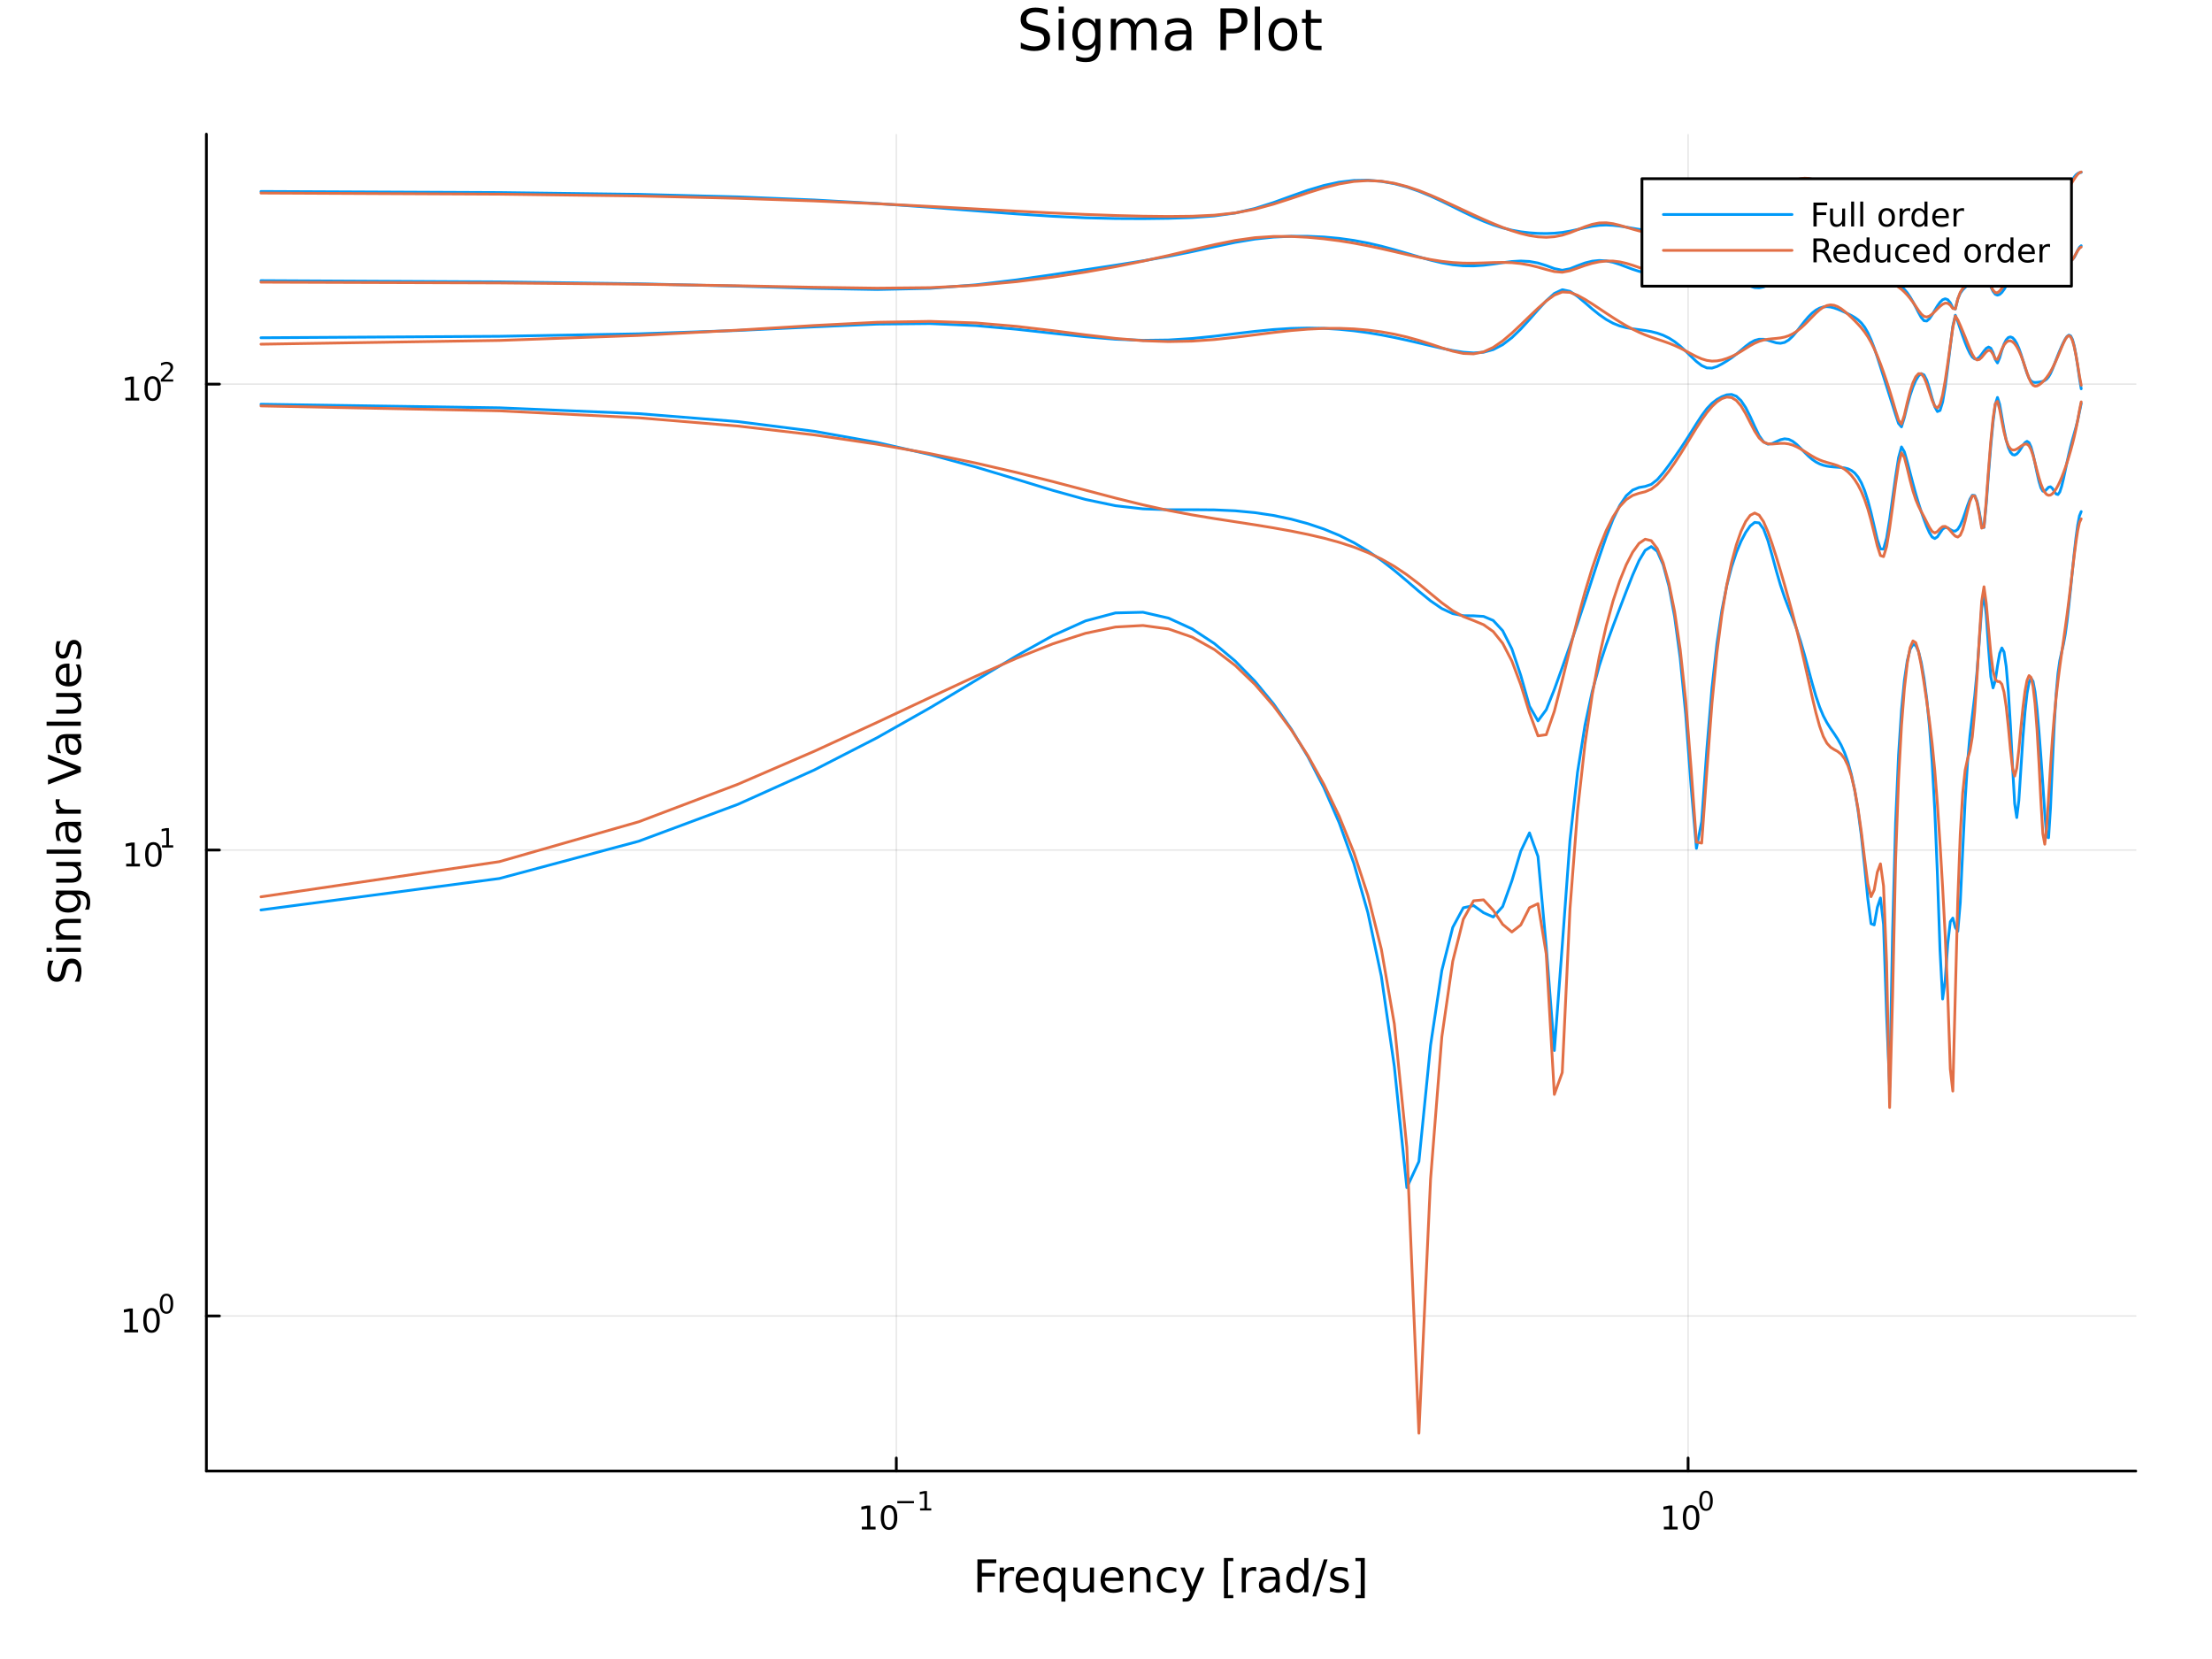 <?xml version="1.0" encoding="utf-8"?>
<svg xmlns="http://www.w3.org/2000/svg" xmlns:xlink="http://www.w3.org/1999/xlink" width="800" height="600" viewBox="0 0 3200 2400">
<rect x="0" y="0" width="3200" height="2400" fill="#333333" stroke="none"/>
<defs>
  <clipPath id="clip720">
    <rect x="0" y="0" width="3200" height="2400"/>
  </clipPath>
</defs>
<path clip-path="url(#clip720)" d="M0 2400 L3200 2400 L3200 0 L0 0  Z" fill="#ffffff" fill-rule="evenodd" fill-opacity="1"/>
<defs>
  <clipPath id="clip721">
    <rect x="640" y="0" width="2241" height="2241"/>
  </clipPath>
</defs>
<path clip-path="url(#clip720)" d="M298.569 2128.11 L3089.76 2128.11 L3089.76 194.024 L298.569 194.024  Z" fill="#ffffff" fill-rule="evenodd" fill-opacity="1"/>
<defs>
  <clipPath id="clip722">
    <rect x="298" y="194" width="2792" height="1935"/>
  </clipPath>
</defs>
<polyline clip-path="url(#clip722)" style="stroke:#000000; stroke-linecap:round; stroke-linejoin:round; stroke-width:2; stroke-opacity:0.1; fill:none" points="1296.66,2128.11 1296.66,194.024 "/>
<polyline clip-path="url(#clip722)" style="stroke:#000000; stroke-linecap:round; stroke-linejoin:round; stroke-width:2; stroke-opacity:0.1; fill:none" points="2442.1,2128.11 2442.1,194.024 "/>
<polyline clip-path="url(#clip722)" style="stroke:#000000; stroke-linecap:round; stroke-linejoin:round; stroke-width:2; stroke-opacity:0.1; fill:none" points="298.569,1903.74 3089.76,1903.74 "/>
<polyline clip-path="url(#clip722)" style="stroke:#000000; stroke-linecap:round; stroke-linejoin:round; stroke-width:2; stroke-opacity:0.1; fill:none" points="298.569,1229.72 3089.76,1229.72 "/>
<polyline clip-path="url(#clip722)" style="stroke:#000000; stroke-linecap:round; stroke-linejoin:round; stroke-width:2; stroke-opacity:0.1; fill:none" points="298.569,555.706 3089.76,555.706 "/>
<polyline clip-path="url(#clip720)" style="stroke:#000000; stroke-linecap:round; stroke-linejoin:round; stroke-width:4; stroke-opacity:1; fill:none" points="298.569,2128.11 3089.76,2128.11 "/>
<polyline clip-path="url(#clip720)" style="stroke:#000000; stroke-linecap:round; stroke-linejoin:round; stroke-width:4; stroke-opacity:1; fill:none" points="1296.66,2128.11 1296.66,2109.21 "/>
<polyline clip-path="url(#clip720)" style="stroke:#000000; stroke-linecap:round; stroke-linejoin:round; stroke-width:4; stroke-opacity:1; fill:none" points="2442.1,2128.11 2442.1,2109.21 "/>
<path clip-path="url(#clip720)" d="M1246.78 2208.63 L1254.42 2208.63 L1254.42 2182.27 L1246.11 2183.94 L1246.11 2179.68 L1254.37 2178.01 L1259.05 2178.01 L1259.05 2208.63 L1266.68 2208.63 L1266.68 2212.57 L1246.78 2212.57 L1246.78 2208.63 Z" fill="#000000" fill-rule="nonzero" fill-opacity="1" /><path clip-path="url(#clip720)" d="M1286.13 2181.09 Q1282.52 2181.09 1280.69 2184.65 Q1278.88 2188.19 1278.88 2195.32 Q1278.88 2202.43 1280.69 2206 Q1282.52 2209.54 1286.13 2209.54 Q1289.76 2209.54 1291.57 2206 Q1293.4 2202.43 1293.4 2195.32 Q1293.4 2188.19 1291.57 2184.65 Q1289.76 2181.09 1286.13 2181.09 M1286.13 2177.38 Q1291.94 2177.38 1294.99 2181.99 Q1298.07 2186.57 1298.07 2195.32 Q1298.07 2204.05 1294.99 2208.66 Q1291.94 2213.24 1286.13 2213.24 Q1280.32 2213.24 1277.24 2208.66 Q1274.18 2204.05 1274.18 2195.32 Q1274.18 2186.57 1277.24 2181.99 Q1280.32 2177.38 1286.13 2177.38 Z" fill="#000000" fill-rule="nonzero" fill-opacity="1" /><path clip-path="url(#clip720)" d="M1298.07 2171.49 L1322.18 2171.49 L1322.18 2174.68 L1298.07 2174.68 L1298.07 2171.49 Z" fill="#000000" fill-rule="nonzero" fill-opacity="1" /><path clip-path="url(#clip720)" d="M1331.04 2181.96 L1337.25 2181.96 L1337.25 2160.54 L1330.5 2161.89 L1330.5 2158.43 L1337.21 2157.08 L1341.01 2157.08 L1341.01 2181.96 L1347.22 2181.96 L1347.22 2185.16 L1331.04 2185.16 L1331.04 2181.96 Z" fill="#000000" fill-rule="nonzero" fill-opacity="1" /><path clip-path="url(#clip720)" d="M2407.09 2208.63 L2414.73 2208.63 L2414.73 2182.27 L2406.42 2183.94 L2406.42 2179.68 L2414.68 2178.01 L2419.36 2178.01 L2419.36 2208.63 L2426.99 2208.63 L2426.99 2212.57 L2407.09 2212.57 L2407.09 2208.63 Z" fill="#000000" fill-rule="nonzero" fill-opacity="1" /><path clip-path="url(#clip720)" d="M2446.44 2181.09 Q2442.83 2181.09 2441 2184.65 Q2439.19 2188.19 2439.19 2195.32 Q2439.19 2202.43 2441 2206 Q2442.83 2209.54 2446.44 2209.54 Q2450.07 2209.54 2451.88 2206 Q2453.71 2202.43 2453.71 2195.32 Q2453.71 2188.19 2451.88 2184.65 Q2450.07 2181.09 2446.44 2181.09 M2446.44 2177.38 Q2452.25 2177.38 2455.3 2181.99 Q2458.38 2186.57 2458.38 2195.32 Q2458.38 2204.05 2455.3 2208.66 Q2452.25 2213.24 2446.44 2213.24 Q2440.63 2213.24 2437.55 2208.66 Q2434.49 2204.05 2434.49 2195.32 Q2434.49 2186.57 2437.55 2181.99 Q2440.63 2177.38 2446.44 2177.38 Z" fill="#000000" fill-rule="nonzero" fill-opacity="1" /><path clip-path="url(#clip720)" d="M2468.09 2159.58 Q2465.15 2159.58 2463.67 2162.48 Q2462.2 2165.35 2462.2 2171.15 Q2462.2 2176.92 2463.67 2179.82 Q2465.15 2182.69 2468.09 2182.69 Q2471.04 2182.69 2472.51 2179.82 Q2473.99 2176.92 2473.99 2171.15 Q2473.99 2165.35 2472.51 2162.48 Q2471.04 2159.58 2468.09 2159.58 M2468.09 2156.57 Q2472.81 2156.57 2475.29 2160.31 Q2477.79 2164.04 2477.79 2171.15 Q2477.79 2178.24 2475.29 2181.98 Q2472.81 2185.7 2468.09 2185.7 Q2463.37 2185.7 2460.87 2181.98 Q2458.38 2178.24 2458.38 2171.15 Q2458.38 2164.04 2460.87 2160.31 Q2463.37 2156.57 2468.09 2156.57 Z" fill="#000000" fill-rule="nonzero" fill-opacity="1" /><path clip-path="url(#clip720)" d="M1413.98 2255.88 L1441.29 2255.88 L1441.29 2261.29 L1420.41 2261.29 L1420.41 2275.29 L1439.25 2275.29 L1439.25 2280.7 L1420.41 2280.7 L1420.41 2303.4 L1413.98 2303.4 L1413.98 2255.88 Z" fill="#000000" fill-rule="nonzero" fill-opacity="1" /><path clip-path="url(#clip720)" d="M1467.13 2273.22 Q1466.15 2272.65 1464.97 2272.4 Q1463.82 2272.11 1462.42 2272.11 Q1457.46 2272.11 1454.78 2275.36 Q1452.14 2278.57 1452.14 2284.62 L1452.14 2303.4 L1446.25 2303.4 L1446.25 2267.75 L1452.14 2267.75 L1452.14 2273.29 Q1453.99 2270.04 1456.95 2268.48 Q1459.91 2266.89 1464.14 2266.89 Q1464.75 2266.89 1465.48 2266.99 Q1466.21 2267.05 1467.1 2267.21 L1467.13 2273.22 Z" fill="#000000" fill-rule="nonzero" fill-opacity="1" /><path clip-path="url(#clip720)" d="M1502.34 2284.11 L1502.34 2286.97 L1475.41 2286.97 Q1475.79 2293.02 1479.04 2296.2 Q1482.32 2299.36 1488.14 2299.36 Q1491.51 2299.36 1494.67 2298.53 Q1497.85 2297.7 1500.97 2296.05 L1500.97 2301.58 Q1497.82 2302.92 1494.51 2303.62 Q1491.2 2304.32 1487.79 2304.32 Q1479.26 2304.32 1474.26 2299.36 Q1469.3 2294.39 1469.3 2285.92 Q1469.3 2277.17 1474.01 2272.05 Q1478.75 2266.89 1486.77 2266.89 Q1493.97 2266.89 1498.13 2271.54 Q1502.34 2276.15 1502.34 2284.11 M1496.48 2282.39 Q1496.42 2277.58 1493.77 2274.72 Q1491.16 2271.86 1486.84 2271.86 Q1481.93 2271.86 1478.97 2274.62 Q1476.05 2277.39 1475.6 2282.42 L1496.48 2282.39 Z" fill="#000000" fill-rule="nonzero" fill-opacity="1" /><path clip-path="url(#clip720)" d="M1515.45 2285.61 Q1515.45 2292.07 1518.09 2295.76 Q1520.76 2299.42 1525.41 2299.42 Q1530.06 2299.42 1532.73 2295.76 Q1535.41 2292.07 1535.41 2285.61 Q1535.41 2279.14 1532.73 2275.48 Q1530.06 2271.79 1525.41 2271.79 Q1520.76 2271.79 1518.09 2275.48 Q1515.45 2279.14 1515.45 2285.61 M1535.41 2298.05 Q1533.56 2301.23 1530.73 2302.79 Q1527.93 2304.32 1523.98 2304.32 Q1517.52 2304.32 1513.44 2299.16 Q1509.4 2294.01 1509.4 2285.61 Q1509.4 2277.2 1513.44 2272.05 Q1517.52 2266.89 1523.98 2266.89 Q1527.93 2266.89 1530.73 2268.45 Q1533.56 2269.98 1535.41 2273.16 L1535.41 2267.75 L1541.26 2267.75 L1541.26 2316.96 L1535.41 2316.96 L1535.41 2298.05 Z" fill="#000000" fill-rule="nonzero" fill-opacity="1" /><path clip-path="url(#clip720)" d="M1552.72 2289.33 L1552.72 2267.75 L1558.58 2267.75 L1558.58 2289.11 Q1558.58 2294.17 1560.55 2296.71 Q1562.52 2299.23 1566.47 2299.23 Q1571.21 2299.23 1573.95 2296.2 Q1576.72 2293.18 1576.72 2287.96 L1576.72 2267.75 L1582.58 2267.75 L1582.58 2303.4 L1576.72 2303.4 L1576.72 2297.92 Q1574.59 2301.17 1571.75 2302.76 Q1568.95 2304.32 1565.23 2304.32 Q1559.09 2304.32 1555.9 2300.5 Q1552.72 2296.68 1552.72 2289.33 M1567.46 2266.89 L1567.46 2266.89 Z" fill="#000000" fill-rule="nonzero" fill-opacity="1" /><path clip-path="url(#clip720)" d="M1625.13 2284.11 L1625.13 2286.97 L1598.2 2286.97 Q1598.59 2293.02 1601.83 2296.2 Q1605.11 2299.36 1610.93 2299.36 Q1614.31 2299.36 1617.46 2298.53 Q1620.64 2297.7 1623.76 2296.05 L1623.76 2301.58 Q1620.61 2302.92 1617.3 2303.62 Q1613.99 2304.32 1610.58 2304.32 Q1602.05 2304.32 1597.06 2299.36 Q1592.09 2294.39 1592.09 2285.92 Q1592.09 2277.17 1596.8 2272.05 Q1601.55 2266.89 1609.57 2266.89 Q1616.76 2266.89 1620.93 2271.54 Q1625.13 2276.15 1625.13 2284.11 M1619.27 2282.39 Q1619.21 2277.58 1616.57 2274.72 Q1613.96 2271.86 1609.63 2271.86 Q1604.73 2271.86 1601.77 2274.62 Q1598.84 2277.39 1598.39 2282.42 L1619.27 2282.39 Z" fill="#000000" fill-rule="nonzero" fill-opacity="1" /><path clip-path="url(#clip720)" d="M1664.37 2281.88 L1664.37 2303.4 L1658.52 2303.4 L1658.52 2282.07 Q1658.52 2277.01 1656.55 2274.5 Q1654.57 2271.98 1650.63 2271.98 Q1645.88 2271.98 1643.15 2275.01 Q1640.41 2278.03 1640.41 2283.25 L1640.41 2303.4 L1634.52 2303.4 L1634.52 2267.75 L1640.41 2267.75 L1640.41 2273.29 Q1642.51 2270.07 1645.34 2268.48 Q1648.21 2266.89 1651.93 2266.89 Q1658.07 2266.89 1661.22 2270.71 Q1664.37 2274.5 1664.37 2281.88 Z" fill="#000000" fill-rule="nonzero" fill-opacity="1" /><path clip-path="url(#clip720)" d="M1701.71 2269.12 L1701.71 2274.59 Q1699.23 2273.22 1696.71 2272.56 Q1694.23 2271.86 1691.68 2271.86 Q1685.99 2271.86 1682.84 2275.48 Q1679.68 2279.08 1679.68 2285.61 Q1679.68 2292.13 1682.84 2295.76 Q1685.99 2299.36 1691.68 2299.36 Q1694.23 2299.36 1696.71 2298.69 Q1699.23 2297.99 1701.71 2296.62 L1701.71 2302.03 Q1699.26 2303.18 1696.62 2303.75 Q1694.01 2304.32 1691.05 2304.32 Q1682.99 2304.32 1678.25 2299.26 Q1673.51 2294.2 1673.51 2285.61 Q1673.51 2276.88 1678.28 2271.89 Q1683.09 2266.89 1691.43 2266.89 Q1694.13 2266.89 1696.71 2267.46 Q1699.29 2268 1701.71 2269.12 Z" fill="#000000" fill-rule="nonzero" fill-opacity="1" /><path clip-path="url(#clip720)" d="M1726.73 2306.71 Q1724.24 2313.07 1721.89 2315.02 Q1719.53 2316.96 1715.59 2316.96 L1710.91 2316.96 L1710.91 2312.06 L1714.35 2312.06 Q1716.76 2312.06 1718.1 2310.91 Q1719.44 2309.76 1721.06 2305.5 L1722.11 2302.83 L1707.69 2267.75 L1713.9 2267.75 L1725.04 2295.63 L1736.18 2267.75 L1742.39 2267.75 L1726.73 2306.71 Z" fill="#000000" fill-rule="nonzero" fill-opacity="1" /><path clip-path="url(#clip720)" d="M1770.65 2253.87 L1784.15 2253.87 L1784.15 2258.42 L1776.51 2258.42 L1776.51 2307.44 L1784.15 2307.44 L1784.15 2311.99 L1770.65 2311.99 L1770.65 2253.87 Z" fill="#000000" fill-rule="nonzero" fill-opacity="1" /><path clip-path="url(#clip720)" d="M1817.28 2273.22 Q1816.29 2272.65 1815.11 2272.4 Q1813.97 2272.11 1812.57 2272.11 Q1807.6 2272.11 1804.93 2275.36 Q1802.29 2278.57 1802.29 2284.62 L1802.29 2303.4 L1796.4 2303.4 L1796.4 2267.75 L1802.29 2267.75 L1802.29 2273.29 Q1804.13 2270.04 1807.09 2268.48 Q1810.05 2266.89 1814.29 2266.89 Q1814.89 2266.89 1815.62 2266.99 Q1816.36 2267.05 1817.25 2267.21 L1817.28 2273.22 Z" fill="#000000" fill-rule="nonzero" fill-opacity="1" /><path clip-path="url(#clip720)" d="M1839.62 2285.48 Q1832.53 2285.48 1829.79 2287.1 Q1827.05 2288.72 1827.05 2292.64 Q1827.05 2295.76 1829.09 2297.61 Q1831.16 2299.42 1834.69 2299.42 Q1839.56 2299.42 1842.49 2295.98 Q1845.45 2292.51 1845.45 2286.78 L1845.45 2285.48 L1839.62 2285.48 M1851.3 2283.06 L1851.3 2303.4 L1845.45 2303.4 L1845.45 2297.99 Q1843.44 2301.23 1840.45 2302.79 Q1837.46 2304.32 1833.13 2304.32 Q1827.66 2304.32 1824.41 2301.27 Q1821.19 2298.18 1821.19 2293.02 Q1821.19 2287.01 1825.2 2283.95 Q1829.25 2280.9 1837.24 2280.9 L1845.45 2280.9 L1845.45 2280.32 Q1845.45 2276.28 1842.77 2274.08 Q1840.13 2271.86 1835.33 2271.86 Q1832.27 2271.86 1829.37 2272.59 Q1826.48 2273.32 1823.8 2274.78 L1823.8 2269.37 Q1827.02 2268.13 1830.04 2267.53 Q1833.07 2266.89 1835.93 2266.89 Q1843.67 2266.89 1847.48 2270.9 Q1851.3 2274.91 1851.3 2283.06 Z" fill="#000000" fill-rule="nonzero" fill-opacity="1" /><path clip-path="url(#clip720)" d="M1886.82 2273.16 L1886.82 2253.87 L1892.68 2253.87 L1892.68 2303.4 L1886.82 2303.4 L1886.82 2298.05 Q1884.98 2301.23 1882.15 2302.79 Q1879.34 2304.32 1875.4 2304.32 Q1868.94 2304.32 1864.86 2299.16 Q1860.82 2294.01 1860.82 2285.61 Q1860.82 2277.2 1864.86 2272.05 Q1868.94 2266.89 1875.4 2266.89 Q1879.34 2266.89 1882.15 2268.45 Q1884.98 2269.98 1886.82 2273.16 M1866.87 2285.61 Q1866.87 2292.07 1869.51 2295.76 Q1872.18 2299.42 1876.83 2299.42 Q1881.48 2299.42 1884.15 2295.76 Q1886.82 2292.07 1886.82 2285.61 Q1886.82 2279.14 1884.15 2275.48 Q1881.48 2271.79 1876.83 2271.79 Q1872.18 2271.79 1869.51 2275.48 Q1866.87 2279.14 1866.87 2285.61 Z" fill="#000000" fill-rule="nonzero" fill-opacity="1" /><path clip-path="url(#clip720)" d="M1915.15 2255.88 L1920.56 2255.88 L1904.01 2309.45 L1898.6 2309.45 L1915.15 2255.88 Z" fill="#000000" fill-rule="nonzero" fill-opacity="1" /><path clip-path="url(#clip720)" d="M1949.43 2268.8 L1949.43 2274.34 Q1946.95 2273.07 1944.28 2272.43 Q1941.6 2271.79 1938.74 2271.79 Q1934.38 2271.79 1932.18 2273.13 Q1930.02 2274.47 1930.02 2277.14 Q1930.02 2279.18 1931.58 2280.35 Q1933.14 2281.5 1937.85 2282.55 L1939.85 2283 Q1946.09 2284.33 1948.7 2286.78 Q1951.34 2289.2 1951.34 2293.56 Q1951.34 2298.53 1947.39 2301.42 Q1943.48 2304.32 1936.6 2304.32 Q1933.74 2304.32 1930.62 2303.75 Q1927.53 2303.21 1924.1 2302.09 L1924.1 2296.05 Q1927.34 2297.73 1930.49 2298.59 Q1933.64 2299.42 1936.73 2299.42 Q1940.87 2299.42 1943.1 2298.02 Q1945.33 2296.59 1945.33 2294.01 Q1945.33 2291.62 1943.7 2290.35 Q1942.11 2289.08 1936.67 2287.9 L1934.63 2287.42 Q1929.19 2286.27 1926.77 2283.92 Q1924.35 2281.53 1924.35 2277.39 Q1924.35 2272.37 1927.92 2269.63 Q1931.48 2266.89 1938.04 2266.89 Q1941.28 2266.89 1944.15 2267.37 Q1947.01 2267.85 1949.43 2268.8 Z" fill="#000000" fill-rule="nonzero" fill-opacity="1" /><path clip-path="url(#clip720)" d="M1974.35 2253.87 L1974.35 2311.99 L1960.86 2311.99 L1960.86 2307.44 L1968.46 2307.44 L1968.46 2258.42 L1960.86 2258.42 L1960.86 2253.87 L1974.35 2253.87 Z" fill="#000000" fill-rule="nonzero" fill-opacity="1" /><polyline clip-path="url(#clip720)" style="stroke:#000000; stroke-linecap:round; stroke-linejoin:round; stroke-width:4; stroke-opacity:1; fill:none" points="298.569,2128.11 298.569,194.024 "/>
<polyline clip-path="url(#clip720)" style="stroke:#000000; stroke-linecap:round; stroke-linejoin:round; stroke-width:4; stroke-opacity:1; fill:none" points="298.569,1903.74 317.467,1903.74 "/>
<polyline clip-path="url(#clip720)" style="stroke:#000000; stroke-linecap:round; stroke-linejoin:round; stroke-width:4; stroke-opacity:1; fill:none" points="298.569,1229.72 317.467,1229.72 "/>
<polyline clip-path="url(#clip720)" style="stroke:#000000; stroke-linecap:round; stroke-linejoin:round; stroke-width:4; stroke-opacity:1; fill:none" points="298.569,555.706 317.467,555.706 "/>
<path clip-path="url(#clip720)" d="M179.864 1923.53 L187.502 1923.53 L187.502 1897.17 L179.192 1898.83 L179.192 1894.57 L187.456 1892.91 L192.132 1892.91 L192.132 1923.53 L199.771 1923.53 L199.771 1927.47 L179.864 1927.47 L179.864 1923.53 Z" fill="#000000" fill-rule="nonzero" fill-opacity="1" /><path clip-path="url(#clip720)" d="M219.215 1895.99 Q215.604 1895.99 213.775 1899.55 Q211.97 1903.09 211.97 1910.22 Q211.97 1917.33 213.775 1920.89 Q215.604 1924.44 219.215 1924.44 Q222.849 1924.44 224.655 1920.89 Q226.484 1917.33 226.484 1910.22 Q226.484 1903.09 224.655 1899.55 Q222.849 1895.99 219.215 1895.99 M219.215 1892.28 Q225.025 1892.28 228.081 1896.89 Q231.16 1901.47 231.16 1910.22 Q231.16 1918.95 228.081 1923.56 Q225.025 1928.14 219.215 1928.14 Q213.405 1928.14 210.326 1923.56 Q207.271 1918.95 207.271 1910.22 Q207.271 1901.47 210.326 1896.89 Q213.405 1892.28 219.215 1892.28 Z" fill="#000000" fill-rule="nonzero" fill-opacity="1" /><path clip-path="url(#clip720)" d="M240.864 1874.48 Q237.93 1874.48 236.445 1877.38 Q234.978 1880.25 234.978 1886.05 Q234.978 1891.82 236.445 1894.72 Q237.93 1897.59 240.864 1897.59 Q243.817 1897.59 245.284 1894.72 Q246.77 1891.82 246.77 1886.05 Q246.77 1880.25 245.284 1877.38 Q243.817 1874.48 240.864 1874.48 M240.864 1871.47 Q245.585 1871.47 248.068 1875.21 Q250.569 1878.94 250.569 1886.05 Q250.569 1893.14 248.068 1896.88 Q245.585 1900.6 240.864 1900.6 Q236.144 1900.6 233.642 1896.88 Q231.16 1893.14 231.16 1886.05 Q231.16 1878.94 233.642 1875.21 Q236.144 1871.47 240.864 1871.47 Z" fill="#000000" fill-rule="nonzero" fill-opacity="1" /><path clip-path="url(#clip720)" d="M182.553 1249.52 L190.192 1249.52 L190.192 1223.15 L181.882 1224.82 L181.882 1220.56 L190.146 1218.89 L194.822 1218.89 L194.822 1249.52 L202.46 1249.52 L202.46 1253.45 L182.553 1253.45 L182.553 1249.52 Z" fill="#000000" fill-rule="nonzero" fill-opacity="1" /><path clip-path="url(#clip720)" d="M221.905 1221.97 Q218.294 1221.97 216.465 1225.53 Q214.659 1229.08 214.659 1236.21 Q214.659 1243.31 216.465 1246.88 Q218.294 1250.42 221.905 1250.42 Q225.539 1250.42 227.345 1246.88 Q229.173 1243.31 229.173 1236.21 Q229.173 1229.08 227.345 1225.53 Q225.539 1221.97 221.905 1221.97 M221.905 1218.27 Q227.715 1218.27 230.77 1222.87 Q233.849 1227.46 233.849 1236.21 Q233.849 1244.93 230.77 1249.54 Q227.715 1254.12 221.905 1254.12 Q216.095 1254.12 213.016 1249.54 Q209.96 1244.93 209.96 1236.21 Q209.96 1227.46 213.016 1222.87 Q216.095 1218.27 221.905 1218.27 Z" fill="#000000" fill-rule="nonzero" fill-opacity="1" /><path clip-path="url(#clip720)" d="M234.395 1222.84 L240.601 1222.84 L240.601 1201.42 L233.849 1202.78 L233.849 1199.31 L240.563 1197.96 L244.363 1197.96 L244.363 1222.84 L250.569 1222.84 L250.569 1226.04 L234.395 1226.04 L234.395 1222.84 Z" fill="#000000" fill-rule="nonzero" fill-opacity="1" /><path clip-path="url(#clip720)" d="M181.443 575.499 L189.082 575.499 L189.082 549.133 L180.772 550.8 L180.772 546.541 L189.036 544.874 L193.712 544.874 L193.712 575.499 L201.351 575.499 L201.351 579.434 L181.443 579.434 L181.443 575.499 Z" fill="#000000" fill-rule="nonzero" fill-opacity="1" /><path clip-path="url(#clip720)" d="M220.795 547.953 Q217.184 547.953 215.355 551.517 Q213.55 555.059 213.55 562.189 Q213.55 569.295 215.355 572.86 Q217.184 576.402 220.795 576.402 Q224.429 576.402 226.235 572.86 Q228.064 569.295 228.064 562.189 Q228.064 555.059 226.235 551.517 Q224.429 547.953 220.795 547.953 M220.795 544.249 Q226.605 544.249 229.661 548.855 Q232.739 553.439 232.739 562.189 Q232.739 570.916 229.661 575.522 Q226.605 580.105 220.795 580.105 Q214.985 580.105 211.906 575.522 Q208.851 570.916 208.851 562.189 Q208.851 553.439 211.906 548.855 Q214.985 544.249 220.795 544.249 Z" fill="#000000" fill-rule="nonzero" fill-opacity="1" /><path clip-path="url(#clip720)" d="M237.31 548.826 L250.569 548.826 L250.569 552.024 L232.739 552.024 L232.739 548.826 Q234.902 546.588 238.626 542.827 Q242.369 539.046 243.328 537.955 Q245.153 535.905 245.867 534.495 Q246.601 533.065 246.601 531.692 Q246.601 529.454 245.021 528.044 Q243.46 526.633 240.94 526.633 Q239.153 526.633 237.159 527.254 Q235.184 527.874 232.928 529.135 L232.928 525.298 Q235.222 524.376 237.216 523.906 Q239.209 523.436 240.864 523.436 Q245.228 523.436 247.823 525.617 Q250.419 527.799 250.419 531.448 Q250.419 533.178 249.76 534.739 Q249.121 536.281 247.41 538.388 Q246.939 538.933 244.419 541.548 Q241.899 544.143 237.31 548.826 Z" fill="#000000" fill-rule="nonzero" fill-opacity="1" /><path clip-path="url(#clip720)" d="M70.976 1389.71 L77.246 1389.71 Q75.496 1393.37 74.636 1396.61 Q73.777 1399.86 73.777 1402.88 Q73.777 1408.14 75.814 1411 Q77.851 1413.83 81.607 1413.83 Q84.758 1413.83 86.381 1411.96 Q87.972 1410.05 88.959 1404.76 L89.755 1400.88 Q91.123 1393.69 94.593 1390.28 Q98.03 1386.84 103.823 1386.84 Q110.73 1386.84 114.295 1391.49 Q117.859 1396.1 117.859 1405.05 Q117.859 1408.42 117.095 1412.24 Q116.332 1416.03 114.836 1420.1 L108.215 1420.1 Q110.411 1416.19 111.525 1412.43 Q112.639 1408.68 112.639 1405.05 Q112.639 1399.54 110.475 1396.55 Q108.311 1393.56 104.3 1393.56 Q100.799 1393.56 98.826 1395.72 Q96.853 1397.86 95.866 1402.76 L95.102 1406.67 Q93.67 1413.86 90.614 1417.08 Q87.558 1420.29 82.116 1420.29 Q75.814 1420.29 72.185 1415.87 Q68.557 1411.41 68.557 1403.62 Q68.557 1400.27 69.162 1396.8 Q69.766 1393.34 70.976 1389.71 Z" fill="#000000" fill-rule="nonzero" fill-opacity="1" /><path clip-path="url(#clip720)" d="M81.288 1377.07 L81.288 1371.21 L116.936 1371.21 L116.936 1377.07 L81.288 1377.07 M67.411 1377.07 L67.411 1371.21 L74.827 1371.21 L74.827 1377.07 L67.411 1377.07 Z" fill="#000000" fill-rule="nonzero" fill-opacity="1" /><path clip-path="url(#clip720)" d="M95.42 1329.33 L116.936 1329.33 L116.936 1335.18 L95.611 1335.18 Q90.55 1335.18 88.036 1337.16 Q85.522 1339.13 85.522 1343.08 Q85.522 1347.82 88.545 1350.56 Q91.569 1353.3 96.789 1353.3 L116.936 1353.3 L116.936 1359.18 L81.288 1359.18 L81.288 1353.3 L86.826 1353.3 Q83.612 1351.19 82.02 1348.36 Q80.429 1345.5 80.429 1341.77 Q80.429 1335.63 84.248 1332.48 Q88.036 1329.33 95.42 1329.33 Z" fill="#000000" fill-rule="nonzero" fill-opacity="1" /><path clip-path="url(#clip720)" d="M98.698 1294.19 Q92.333 1294.19 88.832 1296.83 Q85.331 1299.44 85.331 1304.18 Q85.331 1308.89 88.832 1311.54 Q92.333 1314.15 98.698 1314.15 Q105.032 1314.15 108.534 1311.54 Q112.035 1308.89 112.035 1304.18 Q112.035 1299.44 108.534 1296.83 Q105.032 1294.19 98.698 1294.19 M112.512 1288.33 Q121.615 1288.33 126.039 1292.38 Q130.495 1296.42 130.495 1304.76 Q130.495 1307.84 130.018 1310.58 Q129.572 1313.32 128.617 1315.9 L122.92 1315.9 Q124.321 1313.32 124.989 1310.8 Q125.657 1308.29 125.657 1305.68 Q125.657 1299.92 122.634 1297.05 Q119.642 1294.19 113.562 1294.19 L110.666 1294.19 Q113.817 1296 115.377 1298.84 Q116.936 1301.67 116.936 1305.62 Q116.936 1312.17 111.939 1316.18 Q106.942 1320.19 98.698 1320.19 Q90.423 1320.19 85.426 1316.18 Q80.429 1312.17 80.429 1305.62 Q80.429 1301.67 81.989 1298.84 Q83.548 1296 86.699 1294.19 L81.288 1294.19 L81.288 1288.33 L112.512 1288.33 Z" fill="#000000" fill-rule="nonzero" fill-opacity="1" /><path clip-path="url(#clip720)" d="M102.868 1276.87 L81.288 1276.87 L81.288 1271.02 L102.645 1271.02 Q107.706 1271.02 110.252 1269.04 Q112.767 1267.07 112.767 1263.12 Q112.767 1258.38 109.743 1255.65 Q106.719 1252.88 101.499 1252.88 L81.288 1252.88 L81.288 1247.02 L116.936 1247.02 L116.936 1252.88 L111.462 1252.88 Q114.708 1255.01 116.3 1257.84 Q117.859 1260.64 117.859 1264.37 Q117.859 1270.51 114.04 1273.69 Q110.22 1276.87 102.868 1276.87 M80.429 1262.14 L80.429 1262.14 Z" fill="#000000" fill-rule="nonzero" fill-opacity="1" /><path clip-path="url(#clip720)" d="M67.411 1234.96 L67.411 1229.1 L116.936 1229.1 L116.936 1234.96 L67.411 1234.96 Z" fill="#000000" fill-rule="nonzero" fill-opacity="1" /><path clip-path="url(#clip720)" d="M99.017 1200.65 Q99.017 1207.74 100.64 1210.48 Q102.263 1213.22 106.178 1213.22 Q109.297 1213.22 111.143 1211.18 Q112.958 1209.11 112.958 1205.58 Q112.958 1200.71 109.52 1197.78 Q106.051 1194.82 100.322 1194.82 L99.017 1194.82 L99.017 1200.65 M96.598 1188.96 L116.936 1188.96 L116.936 1194.82 L111.525 1194.82 Q114.772 1196.83 116.332 1199.82 Q117.859 1202.81 117.859 1207.14 Q117.859 1212.61 114.804 1215.86 Q111.716 1219.07 106.56 1219.07 Q100.545 1219.07 97.489 1215.06 Q94.433 1211.02 94.433 1203.03 L94.433 1194.82 L93.861 1194.82 Q89.818 1194.82 87.622 1197.49 Q85.394 1200.14 85.394 1204.94 Q85.394 1208 86.126 1210.89 Q86.858 1213.79 88.322 1216.46 L82.912 1216.46 Q81.67 1213.25 81.066 1210.23 Q80.429 1207.2 80.429 1204.34 Q80.429 1196.6 84.439 1192.78 Q88.45 1188.96 96.598 1188.96 Z" fill="#000000" fill-rule="nonzero" fill-opacity="1" /><path clip-path="url(#clip720)" d="M86.763 1156.24 Q86.19 1157.23 85.935 1158.41 Q85.649 1159.55 85.649 1160.96 Q85.649 1165.92 88.895 1168.59 Q92.11 1171.24 98.157 1171.24 L116.936 1171.24 L116.936 1177.12 L81.288 1177.12 L81.288 1171.24 L86.826 1171.24 Q83.58 1169.39 82.02 1166.43 Q80.429 1163.47 80.429 1159.24 Q80.429 1158.63 80.524 1157.9 Q80.588 1157.17 80.747 1156.28 L86.763 1156.24 Z" fill="#000000" fill-rule="nonzero" fill-opacity="1" /><path clip-path="url(#clip720)" d="M116.936 1116.87 L69.416 1135.02 L69.416 1128.3 L109.425 1113.24 L69.416 1098.16 L69.416 1091.47 L116.936 1109.58 L116.936 1116.87 Z" fill="#000000" fill-rule="nonzero" fill-opacity="1" /><path clip-path="url(#clip720)" d="M99.017 1073.65 Q99.017 1080.75 100.64 1083.48 Q102.263 1086.22 106.178 1086.22 Q109.297 1086.22 111.143 1084.18 Q112.958 1082.12 112.958 1078.58 Q112.958 1073.71 109.52 1070.79 Q106.051 1067.82 100.322 1067.82 L99.017 1067.82 L99.017 1073.65 M96.598 1061.97 L116.936 1061.97 L116.936 1067.82 L111.525 1067.82 Q114.772 1069.83 116.332 1072.82 Q117.859 1075.81 117.859 1080.14 Q117.859 1085.62 114.804 1088.86 Q111.716 1092.08 106.56 1092.08 Q100.545 1092.08 97.489 1088.07 Q94.433 1084.03 94.433 1076.04 L94.433 1067.82 L93.861 1067.82 Q89.818 1067.82 87.622 1070.5 Q85.394 1073.14 85.394 1077.95 Q85.394 1081 86.126 1083.9 Q86.858 1086.79 88.322 1089.47 L82.912 1089.47 Q81.67 1086.25 81.066 1083.23 Q80.429 1080.21 80.429 1077.34 Q80.429 1069.61 84.439 1065.79 Q88.45 1061.97 96.598 1061.97 Z" fill="#000000" fill-rule="nonzero" fill-opacity="1" /><path clip-path="url(#clip720)" d="M67.411 1049.91 L67.411 1044.05 L116.936 1044.05 L116.936 1049.91 L67.411 1049.91 Z" fill="#000000" fill-rule="nonzero" fill-opacity="1" /><path clip-path="url(#clip720)" d="M102.868 1032.4 L81.288 1032.4 L81.288 1026.54 L102.645 1026.54 Q107.706 1026.54 110.252 1024.57 Q112.767 1022.6 112.767 1018.65 Q112.767 1013.91 109.743 1011.17 Q106.719 1008.4 101.499 1008.4 L81.288 1008.4 L81.288 1002.54 L116.936 1002.54 L116.936 1008.4 L111.462 1008.4 Q114.708 1010.53 116.3 1013.37 Q117.859 1016.17 117.859 1019.89 Q117.859 1026.03 114.04 1029.22 Q110.22 1032.4 102.868 1032.4 M80.429 1017.66 L80.429 1017.66 Z" fill="#000000" fill-rule="nonzero" fill-opacity="1" /><path clip-path="url(#clip720)" d="M97.648 959.99 L100.513 959.99 L100.513 986.917 Q106.56 986.535 109.743 983.288 Q112.894 980.01 112.894 974.185 Q112.894 970.812 112.067 967.661 Q111.239 964.478 109.584 961.359 L115.122 961.359 Q116.459 964.51 117.159 967.82 Q117.859 971.13 117.859 974.536 Q117.859 983.066 112.894 988.063 Q107.929 993.028 99.462 993.028 Q90.71 993.028 85.585 988.317 Q80.429 983.575 80.429 975.554 Q80.429 968.361 85.076 964.191 Q89.691 959.99 97.648 959.99 M95.93 965.846 Q91.123 965.91 88.259 968.552 Q85.394 971.162 85.394 975.49 Q85.394 980.392 88.163 983.352 Q90.932 986.28 95.961 986.726 L95.93 965.846 Z" fill="#000000" fill-rule="nonzero" fill-opacity="1" /><path clip-path="url(#clip720)" d="M82.339 927.652 L87.877 927.652 Q86.604 930.135 85.967 932.808 Q85.331 935.482 85.331 938.347 Q85.331 942.707 86.667 944.903 Q88.004 947.068 90.678 947.068 Q92.715 947.068 93.892 945.508 Q95.038 943.948 96.089 939.238 L96.534 937.233 Q97.871 930.994 100.322 928.384 Q102.741 925.742 107.101 925.742 Q112.067 925.742 114.963 929.689 Q117.859 933.604 117.859 940.479 Q117.859 943.344 117.286 946.463 Q116.745 949.55 115.631 952.988 L109.584 952.988 Q111.271 949.741 112.13 946.59 Q112.958 943.439 112.958 940.352 Q112.958 936.214 111.557 933.986 Q110.125 931.758 107.547 931.758 Q105.16 931.758 103.887 933.381 Q102.613 934.973 101.436 940.415 L100.958 942.452 Q99.812 947.895 97.457 950.314 Q95.07 952.733 90.932 952.733 Q85.903 952.733 83.166 949.168 Q80.429 945.603 80.429 939.047 Q80.429 935.8 80.906 932.936 Q81.384 930.071 82.339 927.652 Z" fill="#000000" fill-rule="nonzero" fill-opacity="1" /><path clip-path="url(#clip720)" d="M1515.44 14.081 L1515.44 22.061 Q1510.78 19.833 1506.65 18.739 Q1502.52 17.646 1498.67 17.646 Q1491.99 17.646 1488.34 20.238 Q1484.73 22.831 1484.73 27.611 Q1484.73 31.621 1487.12 33.687 Q1489.56 35.713 1496.28 36.969 L1501.22 37.981 Q1510.38 39.723 1514.71 44.139 Q1519.09 48.514 1519.09 55.886 Q1519.09 64.677 1513.17 69.214 Q1507.3 73.751 1495.92 73.751 Q1491.62 73.751 1486.76 72.778 Q1481.94 71.806 1476.75 69.902 L1476.75 61.477 Q1481.74 64.272 1486.52 65.689 Q1491.3 67.107 1495.92 67.107 Q1502.92 67.107 1506.73 64.353 Q1510.54 61.598 1510.54 56.494 Q1510.54 52.038 1507.78 49.526 Q1505.07 47.015 1498.83 45.759 L1493.85 44.787 Q1484.69 42.964 1480.6 39.075 Q1476.51 35.186 1476.51 28.259 Q1476.51 20.238 1482.14 15.62 Q1487.81 11.002 1497.74 11.002 Q1501.99 11.002 1506.41 11.772 Q1510.82 12.542 1515.44 14.081 Z" fill="#000000" fill-rule="nonzero" fill-opacity="1" /><path clip-path="url(#clip720)" d="M1531.52 27.206 L1538.98 27.206 L1538.98 72.576 L1531.52 72.576 L1531.52 27.206 M1531.52 9.544 L1538.98 9.544 L1538.98 18.983 L1531.52 18.983 L1531.52 9.544 Z" fill="#000000" fill-rule="nonzero" fill-opacity="1" /><path clip-path="url(#clip720)" d="M1584.43 49.364 Q1584.43 41.263 1581.07 36.806 Q1577.74 32.35 1571.71 32.35 Q1565.71 32.35 1562.35 36.806 Q1559.03 41.263 1559.03 49.364 Q1559.03 57.426 1562.35 61.882 Q1565.71 66.338 1571.71 66.338 Q1577.74 66.338 1581.07 61.882 Q1584.43 57.426 1584.43 49.364 M1591.88 66.945 Q1591.88 78.531 1586.74 84.162 Q1581.59 89.833 1570.98 89.833 Q1567.05 89.833 1563.57 89.225 Q1560.08 88.658 1556.8 87.443 L1556.8 80.192 Q1560.08 81.974 1563.28 82.825 Q1566.48 83.675 1569.8 83.675 Q1577.14 83.675 1580.78 79.827 Q1584.43 76.019 1584.43 68.282 L1584.43 64.596 Q1582.12 68.606 1578.51 70.591 Q1574.91 72.576 1569.88 72.576 Q1561.54 72.576 1556.44 66.216 Q1551.33 59.856 1551.33 49.364 Q1551.33 38.832 1556.44 32.472 Q1561.54 26.112 1569.88 26.112 Q1574.91 26.112 1578.51 28.097 Q1582.12 30.082 1584.43 34.092 L1584.43 27.206 L1591.88 27.206 L1591.88 66.945 Z" fill="#000000" fill-rule="nonzero" fill-opacity="1" /><path clip-path="url(#clip720)" d="M1642.56 35.915 Q1645.35 30.892 1649.24 28.502 Q1653.13 26.112 1658.4 26.112 Q1665.49 26.112 1669.33 31.095 Q1673.18 36.037 1673.18 45.192 L1673.18 72.576 L1665.69 72.576 L1665.69 45.435 Q1665.69 38.913 1663.38 35.753 Q1661.07 32.594 1656.33 32.594 Q1650.54 32.594 1647.18 36.442 Q1643.81 40.29 1643.81 46.934 L1643.81 72.576 L1636.32 72.576 L1636.32 45.435 Q1636.32 38.873 1634.01 35.753 Q1631.7 32.594 1626.88 32.594 Q1621.17 32.594 1617.81 36.482 Q1614.44 40.331 1614.44 46.934 L1614.44 72.576 L1606.95 72.576 L1606.95 27.206 L1614.44 27.206 L1614.44 34.254 Q1617 30.082 1620.56 28.097 Q1624.13 26.112 1629.03 26.112 Q1633.97 26.112 1637.41 28.624 Q1640.9 31.135 1642.56 35.915 Z" fill="#000000" fill-rule="nonzero" fill-opacity="1" /><path clip-path="url(#clip720)" d="M1708.67 49.769 Q1699.64 49.769 1696.15 51.835 Q1692.67 53.901 1692.67 58.884 Q1692.67 62.854 1695.26 65.203 Q1697.89 67.512 1702.39 67.512 Q1708.59 67.512 1712.31 63.137 Q1716.08 58.722 1716.08 51.43 L1716.08 49.769 L1708.67 49.769 M1723.54 46.691 L1723.54 72.576 L1716.08 72.576 L1716.08 65.689 Q1713.53 69.821 1709.72 71.806 Q1705.91 73.751 1700.4 73.751 Q1693.44 73.751 1689.31 69.862 Q1685.21 65.933 1685.21 59.37 Q1685.21 51.714 1690.32 47.825 Q1695.46 43.936 1705.63 43.936 L1716.08 43.936 L1716.08 43.207 Q1716.08 38.062 1712.68 35.267 Q1709.32 32.431 1703.2 32.431 Q1699.31 32.431 1695.62 33.363 Q1691.94 34.295 1688.54 36.158 L1688.54 29.272 Q1692.63 27.692 1696.48 26.922 Q1700.32 26.112 1703.97 26.112 Q1713.81 26.112 1718.67 31.216 Q1723.54 36.32 1723.54 46.691 Z" fill="#000000" fill-rule="nonzero" fill-opacity="1" /><path clip-path="url(#clip720)" d="M1773.77 18.82 L1773.77 41.546 L1784.06 41.546 Q1789.77 41.546 1792.89 38.589 Q1796.01 35.632 1796.01 30.163 Q1796.01 24.735 1792.89 21.778 Q1789.77 18.82 1784.06 18.82 L1773.77 18.82 M1765.58 12.096 L1784.06 12.096 Q1794.22 12.096 1799.41 16.714 Q1804.63 21.292 1804.63 30.163 Q1804.63 39.115 1799.41 43.693 Q1794.22 48.271 1784.06 48.271 L1773.77 48.271 L1773.77 72.576 L1765.58 72.576 L1765.58 12.096 Z" fill="#000000" fill-rule="nonzero" fill-opacity="1" /><path clip-path="url(#clip720)" d="M1815.29 9.544 L1822.74 9.544 L1822.74 72.576 L1815.29 72.576 L1815.29 9.544 Z" fill="#000000" fill-rule="nonzero" fill-opacity="1" /><path clip-path="url(#clip720)" d="M1855.92 32.431 Q1849.92 32.431 1846.44 37.131 Q1842.96 41.789 1842.96 49.931 Q1842.96 58.074 1846.4 62.773 Q1849.88 67.431 1855.92 67.431 Q1861.87 67.431 1865.36 62.732 Q1868.84 58.033 1868.84 49.931 Q1868.84 41.87 1865.36 37.171 Q1861.87 32.431 1855.92 32.431 M1855.92 26.112 Q1865.64 26.112 1871.19 32.431 Q1876.74 38.751 1876.74 49.931 Q1876.74 61.071 1871.19 67.431 Q1865.64 73.751 1855.92 73.751 Q1846.16 73.751 1840.61 67.431 Q1835.1 61.071 1835.1 49.931 Q1835.1 38.751 1840.61 32.431 Q1846.16 26.112 1855.92 26.112 Z" fill="#000000" fill-rule="nonzero" fill-opacity="1" /><path clip-path="url(#clip720)" d="M1896.47 14.324 L1896.47 27.206 L1911.82 27.206 L1911.82 32.999 L1896.47 32.999 L1896.47 57.628 Q1896.47 63.178 1897.97 64.758 Q1899.51 66.338 1904.17 66.338 L1911.82 66.338 L1911.82 72.576 L1904.17 72.576 Q1895.54 72.576 1892.26 69.376 Q1888.97 66.135 1888.97 57.628 L1888.97 32.999 L1883.51 32.999 L1883.51 27.206 L1888.97 27.206 L1888.97 14.324 L1896.47 14.324 Z" fill="#000000" fill-rule="nonzero" fill-opacity="1" /><polyline clip-path="url(#clip722)" style="stroke:#009af9; stroke-linecap:round; stroke-linejoin:round; stroke-width:4; stroke-opacity:1; fill:none" points="377.565,276.992 722.378,278.55 924.08,281.166 1067.19,284.803 1178.19,289.322 1268.89,294.457 1345.58,299.825 1412,304.976 1470.59,309.449 1523.01,312.873 1570.42,315.073 1613.7,316.131 1653.52,316.311 1690.39,315.835 1724.71,314.664 1756.81,312.366 1786.97,308.187 1815.41,301.589 1842.3,293.011 1867.82,283.761 1892.09,275.204 1915.23,268.298 1937.35,263.532 1958.52,261.03 1978.82,260.693 1998.33,262.325 2017.11,265.693 2035.2,270.55 2052.66,276.628 2069.52,283.619 2085.83,291.182 2101.63,298.95 2116.93,306.556 2131.79,313.664 2146.21,319.999 2160.22,325.376 2173.85,329.703 2187.12,332.985 2200.04,335.308 2212.63,336.811 2224.92,337.628 2236.9,337.824 2248.61,337.376 2260.04,336.224 2271.22,334.375 2282.16,332.001 2292.86,329.48 2303.33,327.309 2313.59,325.915 2323.64,325.494 2333.49,325.972 2343.15,327.104 2352.62,328.605 2361.92,330.229 2371.05,331.787 2380.01,333.143 2388.82,334.225 2397.47,335.02 2405.97,335.549 2414.33,335.832 2422.56,335.875 2430.65,335.652 2438.61,335.103 2446.44,334.127 2454.15,332.613 2461.75,330.505 2469.23,327.862 2476.6,324.864 2483.86,321.732 2491.02,318.624 2498.07,315.573 2505.03,312.515 2511.89,309.359 2518.66,306.038 2525.34,302.503 2531.93,298.713 2538.43,294.632 2544.85,290.271 2551.19,285.719 2557.44,281.14 2563.62,276.738 2569.73,272.697 2575.76,269.136 2581.72,266.103 2587.6,263.589 2593.42,261.56 2599.17,259.992 2604.86,258.898 2610.48,258.34 2616.04,258.435 2621.53,259.331 2626.97,261.171 2632.35,264.041 2637.67,267.938 2642.93,272.749 2648.14,278.265 2653.3,284.202 2658.4,290.226 2663.45,295.972 2668.45,301.057 2673.4,305.107 2678.3,307.787 2683.15,308.872 2687.96,308.295 2692.72,306.172 2697.44,302.765 2702.11,298.437 2706.73,293.603 2711.32,288.691 2715.86,284.096 2720.36,280.134 2724.83,277.012 2729.25,274.839 2733.63,273.676 2737.97,273.607 2742.28,274.773 2746.55,277.34 2750.79,281.371 2754.98,286.703 2759.15,292.959 2763.27,299.695 2767.37,306.566 2771.43,313.383 2775.46,320.088 2779.45,326.695 2783.42,333.245 2787.35,339.788 2791.25,346.366 2795.12,353.019 2798.96,359.783 2802.78,366.686 2806.56,373.699 2810.31,380.638 2814.04,387.02 2817.74,391.939 2821.41,394.242 2825.05,392.795 2828.67,385.901 2832.26,371.844 2835.83,352.565 2839.37,332.107 2842.89,313.051 2846.38,296.757 2849.84,284.073 2853.29,275.588 2856.71,271.652 2860.1,272.36 2863.47,277.485 2866.82,286.38 2870.15,297.831 2873.46,310.017 2876.74,320.823 2880,328.722 2883.24,333.529 2886.46,336.053 2889.66,337.249 2892.84,337.837 2896,338.294 2899.14,338.931 2902.26,339.95 2905.36,341.464 2908.44,343.515 2911.5,346.089 2914.54,349.132 2917.56,352.559 2920.57,356.257 2923.56,360.029 2926.53,363.219 2929.48,363.823 2932.41,362.381 2935.33,360.682 2938.23,358.911 2941.12,356.814 2943.98,353.953 2946.83,349.848 2949.67,344.357 2952.49,337.993 2955.29,331.611 2958.08,325.865 2960.85,321.018 2963.6,317.012 2966.35,313.592 2969.07,310.435 2971.78,307.255 2974.48,303.856 2977.16,300.139 2979.83,296.063 2982.48,291.608 2985.12,286.764 2987.74,281.557 2990.36,276.079 2992.95,270.51 2995.54,265.116 2998.11,260.215 3000.67,256.108 3003.21,253.005 3005.74,250.953 3008.26,249.822 3010.77,249.383 "/>
<polyline clip-path="url(#clip722)" style="stroke:#009af9; stroke-linecap:round; stroke-linejoin:round; stroke-width:4; stroke-opacity:1; fill:none" points="377.565,405.988 722.378,407.763 924.08,410.542 1067.19,413.948 1178.19,417.19 1268.89,418.826 1345.58,417.18 1412,412.032 1470.59,404.897 1523.01,397.349 1570.42,390.224 1613.7,383.664 1653.52,377.361 1690.39,370.88 1724.71,363.994 1756.81,356.959 1786.97,350.59 1815.41,345.839 1842.3,343.027 1867.82,341.821 1892.09,341.83 1915.23,342.862 1937.35,344.866 1958.52,347.816 1978.82,351.636 1998.33,356.176 2017.11,361.212 2035.2,366.467 2052.66,371.618 2069.52,376.313 2085.83,380.203 2101.63,382.988 2116.93,384.483 2131.79,384.67 2146.21,383.723 2160.22,381.998 2173.85,380.005 2187.12,378.341 2200.04,377.595 2212.63,378.232 2224.92,380.483 2236.9,384.21 2248.61,388.542 2260.04,390.958 2271.22,388.799 2282.16,384.377 2292.86,380.429 2303.33,377.847 2313.59,376.836 2323.64,377.407 2333.49,379.421 2343.15,382.51 2352.62,386.091 2361.92,389.551 2371.05,392.464 2380.01,394.659 2388.82,396.129 2397.47,396.901 2405.97,396.982 2414.33,396.368 2422.56,395.078 2430.65,393.184 2438.61,390.841 2446.44,388.298 2454.15,385.879 2461.75,383.92 2469.23,382.703 2476.6,382.426 2483.86,383.25 2491.02,385.341 2498.07,388.809 2505.03,393.566 2511.89,399.193 2518.66,404.981 2525.34,410.128 2531.93,413.96 2538.43,416.074 2544.85,416.393 2551.19,415.115 2557.44,412.596 2563.62,409.211 2569.73,405.285 2575.76,401.083 2581.72,396.83 2587.6,392.724 2593.42,388.936 2599.17,385.602 2604.86,382.808 2610.48,380.576 2616.04,378.863 2621.53,377.575 2626.97,376.584 2632.35,375.769 2637.67,375.038 2642.93,374.356 2648.14,373.747 2653.3,373.287 2658.4,373.083 2663.45,373.256 2668.45,373.937 2673.4,375.26 2678.3,377.344 2683.15,380.238 2687.96,383.853 2692.72,387.937 2697.44,392.117 2702.11,396.009 2706.73,399.347 2711.32,402.042 2715.86,404.144 2720.36,405.757 2724.83,406.986 2729.25,407.932 2733.63,408.718 2737.97,409.525 2742.28,410.611 2746.55,412.3 2750.79,414.908 2754.98,418.655 2759.15,423.591 2763.27,429.615 2767.37,436.568 2771.43,444.248 2775.46,452.213 2779.45,459.394 2783.42,463.962 2787.35,464.414 2791.25,461.04 2795.12,455.349 2798.96,448.813 2802.78,442.526 2806.56,437.271 2810.31,433.645 2814.04,432.203 2817.74,433.542 2821.41,438.036 2825.05,445.222 2828.67,446.985 2832.26,432.459 2835.83,424.167 2839.37,419.279 2842.89,415.731 2846.38,412.718 2849.84,409.972 2853.29,407.419 2856.71,405.068 2860.1,402.996 2863.47,401.373 2866.82,400.518 2870.15,400.95 2873.46,403.356 2876.74,408.231 2880,414.981 2883.24,421.515 2886.46,425.707 2889.66,426.994 2892.84,425.896 2896,423.019 2899.14,418.793 2902.26,413.558 2905.36,407.63 2908.44,401.311 2911.5,394.879 2914.54,388.606 2917.56,382.754 2920.57,377.581 2923.56,373.363 2926.53,370.718 2929.48,371.448 2932.41,374.586 2935.33,377.658 2938.23,379.591 2941.12,379.775 2943.98,378.169 2946.83,375.454 2949.67,372.577 2952.49,370.046 2955.29,367.861 2958.08,365.88 2960.85,364.036 2963.6,362.371 2966.35,361.005 2969.07,360.069 2971.78,359.654 2974.48,359.799 2977.16,360.511 2979.83,361.813 2982.48,363.739 2985.12,366.287 2987.74,369.328 2990.36,372.505 2992.95,375.16 2995.54,376.412 2998.11,375.499 3000.67,372.276 3003.21,367.401 3005.74,362.089 3008.26,357.722 3010.77,355.482 "/>
<polyline clip-path="url(#clip722)" style="stroke:#009af9; stroke-linecap:round; stroke-linejoin:round; stroke-width:4; stroke-opacity:1; fill:none" points="377.565,488.621 722.378,486.5 924.08,482.914 1067.19,478.088 1178.19,472.845 1268.89,468.852 1345.58,468.097 1412,471.057 1470.59,476.304 1523.01,482.111 1570.42,487.206 1613.7,490.755 1653.52,492.319 1690.39,491.854 1724.71,489.684 1756.81,486.413 1786.97,482.757 1815.41,479.371 1842.3,476.731 1867.82,475.1 1892.09,474.547 1915.23,475.012 1937.35,476.371 1958.52,478.494 1978.82,481.256 1998.33,484.539 2017.11,488.211 2035.2,492.126 2052.66,496.134 2069.52,500.085 2085.83,503.814 2101.63,507.088 2116.93,509.535 2131.79,510.595 2146.21,509.552 2160.22,505.699 2173.85,498.634 2187.12,488.503 2200.04,476.011 2212.63,462.196 2224.92,448.188 2236.9,435.139 2248.61,424.533 2260.04,419.122 2271.22,421.451 2282.16,428.806 2292.86,437.82 2303.33,446.893 2313.59,455.183 2323.64,462.183 2333.49,467.628 2343.15,471.499 2352.62,474.036 2361.92,475.671 2371.05,476.899 2380.01,478.145 2388.82,479.732 2397.47,481.917 2405.97,484.935 2414.33,488.99 2422.56,494.22 2430.65,500.612 2438.61,507.929 2446.44,515.652 2454.15,522.971 2461.75,528.851 2469.23,532.232 2476.6,532.531 2483.86,530.213 2491.02,526.492 2498.07,522.254 2505.03,517.622 2511.89,512.397 2518.66,506.671 2525.34,500.977 2531.93,496.043 2538.43,492.512 2544.85,490.758 2551.19,490.764 2557.44,492.131 2563.62,494.162 2569.73,495.969 2575.76,496.616 2581.72,495.348 2587.6,491.854 2593.42,486.378 2599.17,479.569 2604.86,472.205 2610.48,464.984 2616.04,458.443 2621.53,452.937 2626.97,448.674 2632.35,445.73 2637.67,444.081 2642.93,443.611 2648.14,444.133 2653.3,445.414 2658.4,447.212 2663.45,449.317 2668.45,451.577 2673.4,453.932 2678.3,456.429 2683.15,459.238 2687.96,462.671 2692.72,467.165 2697.44,473.214 2702.11,481.228 2706.73,491.344 2711.32,503.329 2715.86,516.644 2720.36,530.643 2724.83,544.786 2729.25,558.779 2733.63,572.578 2737.97,586.278 2742.28,599.89 2746.55,612.604 2750.79,617.527 2754.98,603.817 2759.15,586.75 2763.27,571.925 2767.37,559.836 2771.43,550.39 2775.46,543.702 2779.45,540.532 2783.42,542.323 2787.35,549.979 2791.25,562.254 2795.12,576.214 2798.96,588.421 2802.78,595.363 2806.56,593.745 2810.31,581.534 2814.04,559.538 2817.74,531.256 2821.41,500.855 2825.05,472.154 2828.67,456.018 2832.26,465.366 2835.83,475.76 2839.37,485.974 2842.89,495.571 2846.38,504.176 2849.84,511.354 2853.29,516.56 2856.71,519.245 2860.1,519.156 2863.47,516.615 2866.82,512.472 2870.15,507.836 2873.46,503.911 2876.74,502.026 2880,503.702 2883.24,510.13 2886.46,520.001 2889.66,525.049 2892.84,517.654 2896,506.734 2899.14,497.75 2902.26,491.648 2905.36,488.295 2908.44,487.369 2911.5,488.602 2914.54,491.821 2917.56,496.911 2920.57,503.746 2923.56,512.092 2926.53,521.506 2929.48,531.231 2932.41,540.149 2935.33,547.015 2938.23,551.131 2941.12,552.886 2943.98,553.289 2946.83,553.144 2949.67,552.796 2952.49,552.299 2955.29,551.573 2958.08,550.407 2960.85,548.43 2963.6,545.193 2966.35,540.441 2969.07,534.358 2971.78,527.495 2974.48,520.44 2977.16,513.581 2979.83,507.078 2982.48,500.973 2985.12,495.337 2987.74,490.394 2990.36,486.619 2992.95,484.794 2995.54,485.934 2998.11,490.972 3000.67,500.282 3003.21,513.495 3005.74,529.645 3008.26,547.202 3010.77,562.436 "/>
<polyline clip-path="url(#clip722)" style="stroke:#009af9; stroke-linecap:round; stroke-linejoin:round; stroke-width:4; stroke-opacity:1; fill:none" points="377.565,584.787 722.378,589.955 924.08,598.401 1067.19,609.861 1178.19,623.942 1268.89,640.101 1345.58,657.645 1412,675.725 1470.59,693.355 1523.01,709.395 1570.42,722.547 1613.7,731.579 1653.52,736.132 1690.39,737.395 1724.71,737.365 1756.81,737.614 1786.97,738.942 1815.41,741.621 1842.3,745.663 1867.82,750.995 1892.09,757.558 1915.23,765.355 1937.35,774.469 1958.52,785.017 1978.82,797.069 1998.33,810.555 2017.11,825.185 2035.2,840.417 2052.66,855.449 2069.52,869.214 2085.83,880.401 2101.63,887.711 2116.93,890.695 2131.79,890.851 2146.21,891.718 2160.22,897.635 2173.85,912.414 2187.12,938.677 2200.04,977.109 2212.63,1021.51 2224.92,1042.91 2236.9,1026.7 2248.61,997.368 2260.04,965.677 2271.22,933.834 2282.16,901.939 2292.86,869.734 2303.33,837.384 2313.59,805.828 2323.64,776.584 2333.49,751.284 2343.15,731.261 2352.62,717.207 2361.92,708.945 2371.05,705.254 2380.01,703.678 2388.82,700.702 2397.47,693.932 2405.97,684.101 2414.33,672.952 2422.56,661.393 2430.65,649.621 2438.61,637.577 2446.44,625.264 2454.15,612.953 2461.75,601.293 2469.23,591.211 2476.6,583.429 2483.86,577.85 2491.02,573.824 2498.07,571.184 2505.03,570.633 2511.89,573.204 2518.66,579.535 2525.34,589.571 2531.93,602.564 2538.43,616.953 2544.85,630.153 2551.19,639.144 2557.44,642.562 2563.62,641.695 2569.73,638.882 2575.76,636.125 2581.72,634.784 2587.6,635.529 2593.42,638.381 2599.17,642.894 2604.86,648.408 2610.48,654.229 2616.04,659.747 2621.53,664.512 2626.97,668.294 2632.35,671.081 2637.67,673.011 2642.93,674.283 2648.14,675.084 2653.3,675.577 2658.4,675.916 2663.45,676.289 2668.45,676.944 2673.4,678.212 2678.3,680.505 2683.15,684.301 2687.96,690.106 2692.72,698.409 2697.44,709.63 2702.11,724.037 2706.73,741.556 2711.32,761.32 2715.86,780.703 2720.36,794.116 2724.83,794.283 2729.25,778.573 2733.63,751.773 2737.97,720.532 2742.28,689.548 2746.55,662.179 2750.79,646.494 2754.98,653.676 2759.15,668.249 2763.27,684.021 2767.37,699.666 2771.43,714.492 2775.46,728.102 2779.45,740.438 2783.42,751.675 2787.35,761.891 2791.25,770.672 2795.12,776.903 2798.96,779.103 2802.78,776.583 2806.56,770.871 2810.31,765.434 2814.04,762.989 2817.74,763.701 2821.41,766.053 2825.05,768.14 2828.67,768.332 2832.26,765.674 2835.83,760.004 2839.37,751.766 2842.89,741.783 2846.38,731.283 2849.84,722.067 2853.29,716.446 2856.71,716.797 2860.1,724.875 2863.47,740.957 2866.82,761.066 2870.15,763.056 2873.46,728.379 2876.74,684.917 2880,644.695 2883.24,610.65 2886.46,585.13 2889.66,574.949 2892.84,584.942 2896,603.179 2899.14,621.409 2902.26,636.489 2905.36,647.374 2908.44,654.211 2911.5,657.635 2914.54,658.295 2917.56,656.728 2920.57,653.436 2923.56,649.014 2926.53,644.258 2929.48,640.261 2932.41,638.433 2935.33,640.274 2938.23,646.657 2941.12,657.141 2943.98,670.215 2946.83,683.973 2949.67,696.446 2952.49,705.754 2955.29,710.501 2958.08,710.6 2960.85,707.781 2963.6,704.861 2966.35,704.187 2969.07,706.497 2971.78,710.744 2974.48,714.604 2977.16,715.453 2979.83,711.694 2982.48,703.573 2985.12,692.602 2987.74,680.398 2990.36,668.121 2992.95,656.463 2995.54,645.767 2998.11,636.073 3000.67,627.075 3003.21,618.052 3005.74,607.946 3008.26,595.875 3010.77,583.549 "/>
<polyline clip-path="url(#clip722)" style="stroke:#009af9; stroke-linecap:round; stroke-linejoin:round; stroke-width:4; stroke-opacity:1; fill:none" points="377.565,1316.4 722.378,1270.9 924.08,1216.94 1067.19,1163.72 1178.19,1113.77 1268.89,1067.2 1345.58,1023.86 1412,984.064 1470.59,948.766 1523.01,919.502 1570.42,898.2 1613.7,886.691 1653.52,885.713 1690.39,894.158 1724.71,909.869 1756.81,930.976 1786.97,956.355 1815.41,985.461 1842.3,1018.12 1867.82,1054.41 1892.09,1094.67 1915.23,1139.55 1937.35,1190.25 1958.52,1249.02 1978.82,1320.23 1998.33,1412.47 2017.11,1542.77 2035.2,1718.12 2052.66,1680.35 2069.52,1512.28 2085.83,1403.91 2101.63,1341.6 2116.93,1313.24 2131.79,1310.04 2146.21,1320.38 2160.22,1326.6 2173.85,1311.46 2187.12,1274.41 2200.04,1231.34 2212.63,1204.88 2224.92,1238.97 2236.9,1369.86 2248.61,1519.8 2260.04,1367.93 2271.22,1215.69 2282.16,1117.11 2292.86,1049.49 2303.33,1000.59 2313.59,963.272 2323.64,932.764 2333.49,905.776 2343.15,880.279 2352.62,855.499 2361.92,831.917 2371.05,811.182 2380.01,796.151 2388.82,790.689 2397.47,797.615 2405.97,816.891 2414.33,847.987 2422.56,892.036 2430.65,952.161 2438.61,1033.3 2446.44,1137.84 2454.15,1227.23 2461.75,1188.44 2469.23,1083.69 2476.6,995.59 2483.86,930.4 2491.02,882.523 2498.07,846.997 2505.03,820.163 2511.89,799.429 2518.66,783.104 2525.34,770.297 2531.93,760.898 2538.43,755.689 2544.85,756.43 2551.19,765.111 2557.44,781.727 2563.62,803.309 2569.73,825.894 2575.76,846.57 2581.72,864.305 2587.6,879.797 2593.42,894.632 2599.17,910.351 2604.86,927.871 2610.48,947.282 2616.04,967.862 2621.53,988.267 2626.97,1006.97 2632.35,1022.82 2637.67,1035.5 2642.93,1045.49 2648.14,1053.72 2653.3,1061.22 2658.4,1068.98 2663.45,1077.88 2668.45,1088.81 2673.4,1102.68 2678.3,1120.49 2683.15,1143.35 2687.96,1172.47 2692.72,1208.99 2697.44,1253.07 2702.11,1300.55 2706.73,1336.23 2711.32,1338.06 2715.86,1312.63 2720.36,1299.04 2724.83,1337.46 2729.25,1467.95 2733.63,1573.22 2737.97,1347.01 2742.28,1190.2 2746.55,1092.34 2750.79,1027.62 2754.98,984.208 2759.15,955.942 2763.27,939.332 2767.37,932.315 2771.43,933.659 2775.46,942.589 2779.45,958.566 2783.42,981.373 2787.35,1011.49 2791.25,1050.67 2795.12,1102.44 2798.96,1172.14 2802.78,1265.08 2806.56,1375.14 2810.31,1445.18 2814.04,1417.97 2817.74,1365.13 2821.41,1333.42 2825.05,1328.16 2828.67,1341.84 2832.26,1347.16 2835.83,1305.79 2839.37,1230.11 2842.89,1157.69 2846.38,1102.71 2849.84,1064.19 2853.29,1035.44 2856.71,1007.21 2860.1,971.294 2863.47,925.896 2866.82,879.499 2870.15,860.387 2873.46,890.18 2876.74,937.752 2880,978.89 2883.24,995.138 2886.46,984.841 2889.66,963.416 2892.84,945.171 2896,937.353 2899.14,943.15 2902.26,963.962 2905.36,999.997 2908.44,1049.98 2911.5,1109.11 2914.54,1162.62 2917.56,1182.75 2920.57,1158.05 2923.56,1111.87 2926.53,1066.4 2929.48,1029.66 2932.41,1003.21 2935.33,987.024 2938.23,981.096 2941.12,985.668 2943.98,1000.81 2946.83,1025.72 2949.67,1058.17 2952.49,1095.15 2955.29,1134.9 2958.08,1176.36 2960.85,1210.4 2963.6,1211.9 2966.35,1168.97 2969.07,1106.58 2971.78,1048.85 2974.48,1004.43 2977.16,974.217 2979.83,955.533 2982.48,943.315 2985.12,931.941 2987.74,917.444 2990.36,898.474 2992.95,875.717 2995.54,850.737 2998.11,825.164 3000.67,800.453 3003.21,778.008 3005.74,759.392 3008.26,746.289 3010.77,740.096 "/>
<polyline clip-path="url(#clip722)" style="stroke:#e26f46; stroke-linecap:round; stroke-linejoin:round; stroke-width:4; stroke-opacity:1; fill:none" points="377.565,279.257 722.378,280.908 924.08,283.511 1067.19,286.856 1178.19,290.68 1268.89,294.698 1345.58,298.639 1412,302.279 1470.59,305.465 1523.01,308.118 1570.42,310.214 1613.7,311.761 1653.52,312.761 1690.39,313.164 1724.71,312.795 1756.81,311.279 1786.97,308.033 1815.41,302.622 1842.3,295.326 1867.82,287.074 1892.09,278.902 1915.23,271.679 1937.35,266.066 1958.52,262.506 1978.82,261.209 1998.33,262.159 2017.11,265.138 2035.2,269.784 2052.66,275.67 2069.52,282.366 2085.83,289.494 2101.63,296.754 2116.93,303.922 2131.79,310.838 2146.21,317.384 2160.22,323.458 2173.85,328.956 2187.12,333.761 2200.04,337.742 2212.63,340.756 2224.92,342.649 2236.9,343.265 2248.61,342.468 2260.04,340.215 2271.22,336.678 2282.16,332.35 2292.86,328.016 2303.33,324.531 2313.59,322.545 2323.64,322.299 2333.49,323.591 2343.15,325.916 2352.62,328.702 2361.92,331.497 2371.05,334.002 2380.01,336.01 2388.82,337.368 2397.47,337.989 2405.97,337.88 2414.33,337.148 2422.56,335.97 2430.65,334.55 2438.61,333.075 2446.44,331.667 2454.15,330.335 2461.75,328.94 2469.23,327.239 2476.6,325.043 2483.86,322.375 2491.02,319.428 2498.07,316.365 2505.03,313.208 2511.89,309.88 2518.66,306.301 2525.34,302.453 2531.93,298.388 2538.43,294.201 2544.85,289.991 2551.19,285.84 2557.44,281.804 2563.62,277.916 2569.73,274.203 2575.76,270.696 2581.72,267.436 2587.6,264.488 2593.42,261.939 2599.17,259.894 2604.86,258.479 2610.48,257.827 2616.04,258.066 2621.53,259.295 2626.97,261.556 2632.35,264.805 2637.67,268.896 2642.93,273.595 2648.14,278.62 2653.3,283.688 2658.4,288.558 2663.45,293.044 2668.45,297.003 2673.4,300.311 2678.3,302.851 2683.15,304.509 2687.96,305.191 2692.72,304.839 2697.44,303.446 2702.11,301.059 2706.73,297.784 2711.32,293.804 2715.86,289.378 2720.36,284.841 2724.83,280.569 2729.25,276.94 2733.63,274.293 2737.97,272.911 2742.28,273.019 2746.55,274.787 2750.79,278.304 2754.98,283.529 2759.15,290.247 2763.27,298.067 2767.37,306.467 2771.43,314.902 2775.46,322.922 2779.45,330.28 2783.42,336.961 2787.35,343.132 2791.25,349.042 2795.12,354.927 2798.96,360.96 2802.78,367.218 2806.56,373.652 2810.31,380.036 2814.04,385.884 2817.74,390.389 2821.41,392.57 2825.05,391.532 2828.67,386.117 2832.26,374.515 2835.83,356.645 2839.37,335.639 2842.89,314.841 2846.38,296.639 2849.84,282.692 2853.29,273.923 2856.71,270.471 2860.1,271.868 2863.47,277.358 2866.82,286.122 2870.15,297.237 2873.46,309.424 2876.74,320.809 2880,329.365 2883.24,334.257 2886.46,336.345 2889.66,337.087 2892.84,337.576 2896,338.367 2899.14,339.633 2902.26,341.356 2905.36,343.451 2908.44,345.836 2911.5,348.45 2914.54,351.262 2917.56,354.247 2920.57,357.365 2923.56,360.509 2926.53,363.364 2929.48,365.005 2932.41,364.329 2935.33,362.213 2938.23,359.505 2941.12,356.377 2943.98,352.827 2946.83,348.841 2949.67,344.439 2952.49,339.685 2955.29,334.684 2958.08,329.558 2960.85,324.434 2963.6,319.412 2966.35,314.554 2969.07,309.877 2971.78,305.359 2974.48,300.96 2977.16,296.64 2979.83,292.369 2982.48,288.131 2985.12,283.917 2987.74,279.719 2990.36,275.528 2992.95,271.338 2995.54,267.155 2998.11,263.014 3000.67,259.004 3003.21,255.293 3005.74,252.137 3008.26,249.86 3010.77,248.763 "/>
<polyline clip-path="url(#clip722)" style="stroke:#e26f46; stroke-linecap:round; stroke-linejoin:round; stroke-width:4; stroke-opacity:1; fill:none" points="377.565,408.187 722.378,409.331 924.08,411.14 1067.19,413.392 1178.19,415.603 1268.89,416.884 1345.58,416.116 1412,412.8 1470.59,407.453 1523.01,400.866 1570.42,393.566 1613.7,385.821 1653.52,377.773 1690.39,369.567 1724.71,361.462 1756.81,353.962 1786.97,347.846 1815.41,343.84 1842.3,342.056 1867.82,342.045 1892.09,343.295 1915.23,345.458 1937.35,348.318 1958.52,351.73 1978.82,355.571 1998.33,359.71 2017.11,363.987 2035.2,368.199 2052.66,372.111 2069.52,375.477 2085.83,378.085 2101.63,379.807 2116.93,380.643 2131.79,380.731 2146.21,380.339 2160.22,379.829 2173.85,379.598 2187.12,379.998 2200.04,381.262 2212.63,383.459 2224.92,386.462 2236.9,389.886 2248.61,392.882 2260.04,393.847 2271.22,391.698 2282.16,387.859 2292.86,384.028 2303.33,380.904 2313.59,378.724 2323.64,377.613 2333.49,377.652 2343.15,378.824 2352.62,380.962 2361.92,383.769 2371.05,386.929 2380.01,390.203 2388.82,393.425 2397.47,396.42 2405.97,398.925 2414.33,400.578 2422.56,400.997 2430.65,399.908 2438.61,397.273 2446.44,393.374 2454.15,388.816 2461.75,384.475 2469.23,381.319 2476.6,380.126 2483.86,381.218 2491.02,384.433 2498.07,389.292 2505.03,395.123 2511.89,401.134 2518.66,406.53 2525.34,410.686 2531.93,413.263 2538.43,414.195 2544.85,413.628 2551.19,411.846 2557.44,409.201 2563.62,406.042 2569.73,402.66 2575.76,399.27 2581.72,396.011 2587.6,392.961 2593.42,390.156 2599.17,387.604 2604.86,385.299 2610.48,383.231 2616.04,381.386 2621.53,379.756 2626.97,378.329 2632.35,377.095 2637.67,376.042 2642.93,375.155 2648.14,374.431 2653.3,373.888 2658.4,373.578 2663.45,373.586 2668.45,374.022 2673.4,375.003 2678.3,376.632 2683.15,378.967 2687.96,381.989 2692.72,385.57 2697.44,389.478 2702.11,393.406 2706.73,397.044 2711.32,400.163 2715.86,402.671 2720.36,404.624 2724.83,406.181 2729.25,407.556 2733.63,408.973 2737.97,410.639 2742.28,412.724 2746.55,415.345 2750.79,418.561 2754.98,422.377 2759.15,426.77 2763.27,431.717 2767.37,437.199 2771.43,443.125 2775.46,449.121 2779.45,454.347 2783.42,457.711 2787.35,458.602 2791.25,457.268 2795.12,454.409 2798.96,450.73 2802.78,446.809 2806.56,443.134 2810.31,440.184 2814.04,438.512 2817.74,438.764 2821.41,441.431 2825.05,446.204 2828.67,446.9 2832.26,432.496 2835.83,422.769 2839.37,417.36 2842.89,414.095 2846.38,411.85 2849.84,410.136 2853.29,408.732 2856.71,407.524 2860.1,406.453 2863.47,405.519 2866.82,404.834 2870.15,404.716 2873.46,405.791 2876.74,408.876 2880,414.132 2883.24,419.827 2886.46,423.276 2889.66,423.437 2892.84,421.009 2896,417.041 2899.14,412.309 2902.26,407.276 2905.36,402.198 2908.44,397.214 2911.5,392.415 2914.54,387.877 2917.56,383.673 2920.57,379.873 2923.56,376.562 2926.53,373.944 2929.48,372.725 2932.41,373.692 2935.33,375.594 2938.23,377.216 2941.12,378.096 2943.98,378.074 2946.83,377.142 2949.67,375.396 2952.49,372.994 2955.29,370.132 2958.08,367.022 2960.85,363.895 2963.6,360.995 2966.35,358.573 2969.07,356.872 2971.78,356.101 2974.48,356.403 2977.16,357.828 2979.83,360.313 2982.48,363.68 2985.12,367.617 2987.74,371.658 2990.36,375.163 2992.95,377.359 2995.54,377.565 2998.11,375.55 3000.67,371.74 3003.21,367.046 3005.74,362.521 3008.26,359.092 3010.77,357.415 "/>
<polyline clip-path="url(#clip722)" style="stroke:#e26f46; stroke-linecap:round; stroke-linejoin:round; stroke-width:4; stroke-opacity:1; fill:none" points="377.565,497.935 722.378,492.501 924.08,485.251 1067.19,477.63 1178.19,470.872 1268.89,466.236 1345.58,464.907 1412,467.192 1470.59,472.138 1523.01,478.318 1570.42,484.454 1613.7,489.54 1653.52,492.884 1690.39,494.169 1724.71,493.473 1756.81,491.208 1786.97,487.97 1815.41,484.386 1842.3,480.989 1867.82,478.168 1892.09,476.163 1915.23,475.09 1937.35,474.978 1958.52,475.802 1978.82,477.515 1998.33,480.07 2017.11,483.433 2035.2,487.567 2052.66,492.398 2069.52,497.735 2085.83,503.178 2101.63,508.025 2116.93,511.291 2131.79,511.889 2146.21,509.018 2160.22,502.566 2173.85,493.183 2187.12,481.926 2200.04,469.816 2212.63,457.622 2224.92,445.925 2236.9,435.343 2248.61,426.905 2260.04,422.381 2271.22,422.961 2282.16,427.157 2292.86,433.036 2303.33,439.597 2313.59,446.36 2323.64,453.058 2333.49,459.517 2343.15,465.602 2352.62,471.204 2361.92,476.237 2371.05,480.655 2380.01,484.472 2388.82,487.775 2397.47,490.73 2405.97,493.56 2414.33,496.514 2422.56,499.809 2430.65,503.547 2438.61,507.655 2446.44,511.884 2454.15,515.855 2461.75,519.149 2469.23,521.399 2476.6,522.38 2483.86,522.082 2491.02,520.707 2498.07,518.538 2505.03,515.745 2511.89,512.349 2518.66,508.405 2525.34,504.172 2531.93,500.068 2538.43,496.51 2544.85,493.768 2551.19,491.896 2557.44,490.755 2563.62,490.074 2569.73,489.531 2575.76,488.803 2581.72,487.603 2587.6,485.706 2593.42,482.971 2599.17,479.35 2604.86,474.896 2610.48,469.76 2616.04,464.182 2621.53,458.479 2626.97,453.026 2632.35,448.224 2637.67,444.45 2642.93,442.007 2648.14,441.066 2653.3,441.633 2658.4,443.557 2663.45,446.573 2668.45,450.37 2673.4,454.661 2678.3,459.236 2683.15,463.999 2687.96,468.979 2692.72,474.326 2697.44,480.29 2702.11,487.156 2706.73,495.166 2711.32,504.422 2715.86,514.861 2720.36,526.298 2724.83,538.539 2729.25,551.472 2733.63,565.081 2737.97,579.365 2742.28,594.094 2746.55,607.896 2750.79,613.41 2754.98,600.49 2759.15,582.289 2763.27,566.199 2767.37,553.647 2771.43,545.005 2775.46,540.553 2779.45,540.732 2783.42,545.864 2787.35,555.356 2791.25,567.31 2795.12,579.01 2798.96,587.555 2802.78,590.239 2806.56,585 2810.31,571.281 2814.04,550.585 2817.74,525.649 2821.41,499.202 2825.05,473.767 2828.67,457.251 2832.26,462.701 2835.83,470.681 2839.37,479.025 2842.89,487.596 2846.38,496.356 2849.84,504.994 2853.29,512.699 2856.71,518.267 2860.1,520.717 2863.47,519.989 2866.82,516.948 2870.15,512.854 2873.46,509 2876.74,506.715 2880,507.479 2883.24,512.337 2886.46,519.128 2889.66,519.954 2892.84,513.125 2896,505.246 2899.14,499.135 2902.26,495.18 2905.36,493.221 2908.44,493.038 2911.5,494.45 2914.54,497.325 2917.56,501.573 2920.57,507.126 2923.56,513.915 2926.53,521.798 2929.48,530.467 2932.41,539.312 2935.33,547.371 2938.23,553.566 2941.12,557.264 2943.98,558.622 2946.83,558.276 2949.67,556.86 2952.49,554.79 2955.29,552.262 2958.08,549.323 2960.85,545.945 2963.6,542.076 2966.35,537.678 2969.07,532.744 2971.78,527.303 2974.48,521.424 2977.16,515.209 2979.83,508.802 2982.48,502.407 2985.12,496.327 2987.74,491.024 2990.36,487.169 2992.95,485.631 2995.54,487.284 2998.11,492.654 3000.67,501.69 3003.21,513.874 3005.74,528.397 3008.26,544.061 3010.77,557.336 "/>
<polyline clip-path="url(#clip722)" style="stroke:#e26f46; stroke-linecap:round; stroke-linejoin:round; stroke-width:4; stroke-opacity:1; fill:none" points="377.565,587.229 722.378,594.309 924.08,604.408 1067.19,616.299 1178.19,629.192 1268.89,642.614 1345.58,656.269 1412,669.954 1470.59,683.489 1523.01,696.652 1570.42,709.132 1613.7,720.508 1653.52,730.348 1690.39,738.422 1724.71,744.88 1756.81,750.179 1786.97,754.833 1815.41,759.237 1842.3,763.646 1867.82,768.232 1892.09,773.139 1915.23,778.518 1937.35,784.549 1958.52,791.436 1978.82,799.4 1998.33,808.644 2017.11,819.313 2035.2,831.416 2052.66,844.722 2069.52,858.626 2085.83,872.046 2101.63,883.531 2116.93,891.943 2131.79,897.751 2146.21,903.718 2160.22,913.675 2173.85,930.652 2187.12,956.216 2200.04,990.582 2212.63,1031.18 2224.92,1064.54 2236.9,1062.83 2248.61,1028.91 2260.04,984.324 2271.22,938.82 2282.16,895.803 2292.86,856.65 2303.33,822.013 2313.59,792.22 2323.64,767.426 2333.49,747.669 2343.15,732.865 2352.62,722.744 2361.92,716.712 2371.05,713.595 2380.01,711.37 2388.82,707.601 2397.47,701.055 2405.97,692.115 2414.33,681.535 2422.56,669.848 2430.65,657.418 2438.61,644.573 2446.44,631.674 2454.15,619.134 2461.75,607.405 2469.23,596.941 2476.6,588.141 2483.86,581.298 2491.02,576.628 2498.07,574.404 2505.03,575.106 2511.89,579.309 2518.66,587.256 2525.34,598.41 2531.93,611.318 2538.43,623.814 2544.85,633.632 2551.19,639.544 2557.44,642.007 2563.62,642.373 2569.73,641.89 2575.76,641.406 2581.72,641.429 2587.6,642.228 2593.42,643.894 2599.17,646.364 2604.86,649.463 2610.48,652.935 2616.04,656.491 2621.53,659.866 2626.97,662.856 2632.35,665.356 2637.67,667.367 2642.93,668.995 2648.14,670.421 2653.3,671.878 2658.4,673.612 2663.45,675.863 2668.45,678.847 2673.4,682.753 2678.3,687.746 2683.15,693.994 2687.96,701.686 2692.72,711.068 2697.44,722.461 2702.11,736.219 2706.73,752.564 2711.32,771.11 2715.86,789.843 2720.36,803.696 2724.83,805.241 2729.25,790.84 2733.63,764.438 2737.97,732.54 2742.28,700.169 2746.55,671.443 2750.79,655.08 2754.98,661.647 2759.15,677.674 2763.27,694.809 2767.37,710.294 2771.43,722.797 2775.46,732.36 2779.45,740.176 2783.42,747.615 2787.35,755.358 2791.25,762.955 2795.12,768.789 2798.96,770.917 2802.78,768.901 2806.56,764.84 2810.31,761.806 2814.04,761.486 2817.74,763.758 2821.41,767.655 2825.05,772.033 2828.67,775.636 2832.26,776.948 2835.83,774.221 2839.37,766.177 2842.89,753.327 2846.38,738.447 2849.84,725.357 2853.29,717.539 2856.71,717.572 2860.1,726.696 2863.47,744.034 2866.82,764.029 2870.15,762.245 2873.46,724.044 2876.74,679.262 2880,638.563 2883.24,605.582 2886.46,584.231 2889.66,580.64 2892.84,592.547 2896,609.284 2899.14,624.851 2902.26,636.906 2905.36,644.912 2908.44,649.337 2911.5,651.048 2914.54,650.913 2917.56,649.627 2920.57,647.711 2923.56,645.577 2926.53,643.631 2929.48,642.38 2932.41,642.531 2935.33,644.969 2938.23,650.439 2941.12,658.957 2943.98,669.543 2946.83,680.72 2949.67,691.194 2952.49,700.152 2955.29,707.213 2958.08,712.265 2960.85,715.343 2963.6,716.573 2966.35,716.15 2969.07,714.307 2971.78,711.287 2974.48,707.298 2977.16,702.496 2979.83,696.986 2982.48,690.833 2985.12,684.082 2987.74,676.773 2990.36,668.941 2992.95,660.606 2995.54,651.748 2998.11,642.274 3000.67,631.985 3003.21,620.578 3005.74,607.779 3008.26,593.766 3010.77,581.365 "/>
<polyline clip-path="url(#clip722)" style="stroke:#e26f46; stroke-linecap:round; stroke-linejoin:round; stroke-width:4; stroke-opacity:1; fill:none" points="377.565,1297.4 722.378,1246.53 924.08,1188.82 1067.19,1134.66 1178.19,1086.72 1268.89,1045.01 1345.58,1008.98 1412,978.121 1470.59,952.231 1523.01,931.424 1570.42,916.144 1613.7,907.066 1653.52,904.862 1690.39,909.846 1724.71,921.724 1756.81,939.685 1786.97,962.752 1815.41,990.081 1842.3,1021.09 1867.82,1055.49 1892.09,1093.26 1915.23,1134.75 1937.35,1180.83 1958.52,1233.21 1978.82,1295.17 1998.33,1373.11 2017.11,1481.19 2035.2,1659.97 2052.66,2073.37 2069.52,1706.21 2085.83,1500.03 2101.63,1390.57 2116.93,1329.79 2131.79,1303.09 2146.21,1301.74 2160.22,1316.85 2173.85,1337.24 2187.12,1348.25 2200.04,1338.07 2212.63,1313.12 2224.92,1307.33 2236.9,1380.12 2248.61,1583.25 2260.04,1551.55 2271.22,1314.55 2282.16,1172.94 2292.86,1076.82 2303.33,1005.52 2313.59,949.971 2323.64,905.519 2333.49,869.516 2343.15,840.332 2352.62,816.941 2361.92,798.826 2371.05,786.142 2380.01,780.006 2388.82,782.165 2397.47,793.543 2405.97,814.004 2414.33,843.817 2422.56,884.53 2430.65,939.327 2438.61,1013.35 2446.44,1112.06 2454.15,1218.22 2461.75,1219.66 2469.23,1115.26 2476.6,1017.45 2483.86,943.675 2491.02,888.343 2498.07,846.119 2505.03,813.459 2511.89,788.111 2518.66,768.702 2525.34,754.531 2531.93,745.517 2538.43,742.169 2544.85,745.214 2551.19,754.633 2557.44,769.073 2563.62,786.637 2569.73,805.833 2575.76,825.818 2581.72,846.249 2587.6,867.11 2593.42,888.571 2599.17,910.868 2604.86,934.182 2610.48,958.496 2616.04,983.424 2621.53,1008.06 2626.97,1030.99 2632.35,1050.52 2637.67,1065.36 2642.93,1075.19 2648.14,1080.92 2653.3,1084.25 2658.4,1087.06 2663.45,1091.05 2668.45,1097.57 2673.4,1107.75 2678.3,1122.59 2683.15,1143.05 2687.96,1169.97 2692.72,1203.59 2697.44,1242.09 2702.11,1278.3 2706.73,1297.19 2711.32,1287.38 2715.86,1261.71 2720.36,1249.64 2724.83,1281.76 2729.25,1392.29 2733.63,1602.11 2737.97,1439.35 2742.28,1244.76 2746.55,1127.71 2750.79,1050.1 2754.98,996.305 2759.15,959.531 2763.27,936.867 2767.37,927.192 2771.43,929.673 2775.46,942.55 2779.45,962.945 2783.42,987.74 2787.35,1014.66 2791.25,1043.23 2795.12,1075.4 2798.96,1114.65 2802.78,1163.35 2806.56,1220.58 2810.31,1283.71 2814.04,1353.59 2817.74,1438.93 2821.41,1546.67 2825.05,1578.42 2828.67,1437.59 2832.26,1301.09 2835.83,1206.52 2839.37,1147.01 2842.89,1114.21 2846.38,1098.1 2849.84,1086.27 2853.29,1065.87 2856.71,1029.3 2860.1,978.534 2863.47,921.737 2866.82,869.74 2870.15,848.859 2873.46,873.138 2876.74,910.217 2880,945.209 2883.24,970.399 2886.46,982.872 2889.66,985.877 2892.84,986.11 2896,989.852 2899.14,1001.27 2902.26,1022.11 2905.36,1051.36 2908.44,1084.41 2911.5,1112.06 2914.54,1122.75 2917.56,1111.42 2920.57,1084.55 2923.56,1052.72 2926.53,1023.29 2929.48,999.92 2932.41,984.283 2935.33,977.337 2938.23,979.936 2941.12,993.053 2943.98,1017.74 2946.83,1054.72 2949.67,1103.35 2952.49,1158.8 2955.29,1206.21 2958.08,1221.28 2960.85,1196.92 2963.6,1153.34 2966.35,1108.71 2969.07,1069.56 2971.78,1036.66 2974.48,1009.01 2977.16,985.342 2979.83,964.426 2982.48,945.19 2985.12,926.688 2987.74,908.113 2990.36,888.843 2992.95,868.524 2995.54,847.174 2998.11,825.259 3000.67,803.719 3003.21,783.921 3005.74,767.488 3008.26,755.992 3010.77,750.588 "/>
<path clip-path="url(#clip720)" d="M2375.34 414.014 L2996.72 414.014 L2996.72 258.494 L2375.34 258.494  Z" fill="#ffffff" fill-rule="evenodd" fill-opacity="1"/>
<polyline clip-path="url(#clip720)" style="stroke:#000000; stroke-linecap:round; stroke-linejoin:round; stroke-width:4; stroke-opacity:1; fill:none" points="2375.34,414.014 2996.72,414.014 2996.72,258.494 2375.34,258.494 2375.34,414.014 "/>
<polyline clip-path="url(#clip720)" style="stroke:#009af9; stroke-linecap:round; stroke-linejoin:round; stroke-width:4; stroke-opacity:1; fill:none" points="2406.35,310.334 2592.43,310.334 "/>
<path clip-path="url(#clip720)" d="M2623.44 293.054 L2643.31 293.054 L2643.31 296.989 L2628.12 296.989 L2628.12 307.174 L2641.82 307.174 L2641.82 311.109 L2628.12 311.109 L2628.12 327.614 L2623.44 327.614 L2623.44 293.054 Z" fill="#000000" fill-rule="nonzero" fill-opacity="1" /><path clip-path="url(#clip720)" d="M2647.49 317.382 L2647.49 301.688 L2651.75 301.688 L2651.75 317.22 Q2651.75 320.901 2653.19 322.753 Q2654.62 324.581 2657.49 324.581 Q2660.94 324.581 2662.93 322.382 Q2664.95 320.183 2664.95 316.387 L2664.95 301.688 L2669.21 301.688 L2669.21 327.614 L2664.95 327.614 L2664.95 323.632 Q2663.4 325.993 2661.34 327.151 Q2659.3 328.285 2656.59 328.285 Q2652.12 328.285 2649.81 325.507 Q2647.49 322.73 2647.49 317.382 M2658.21 301.063 L2658.21 301.063 Z" fill="#000000" fill-rule="nonzero" fill-opacity="1" /><path clip-path="url(#clip720)" d="M2677.98 291.595 L2682.24 291.595 L2682.24 327.614 L2677.98 327.614 L2677.98 291.595 Z" fill="#000000" fill-rule="nonzero" fill-opacity="1" /><path clip-path="url(#clip720)" d="M2691.15 291.595 L2695.41 291.595 L2695.41 327.614 L2691.15 327.614 L2691.15 291.595 Z" fill="#000000" fill-rule="nonzero" fill-opacity="1" /><path clip-path="url(#clip720)" d="M2729.44 304.674 Q2726.01 304.674 2724.02 307.359 Q2722.03 310.021 2722.03 314.674 Q2722.03 319.327 2724 322.012 Q2725.99 324.674 2729.44 324.674 Q2732.84 324.674 2734.83 321.989 Q2736.82 319.304 2736.82 314.674 Q2736.82 310.068 2734.83 307.382 Q2732.84 304.674 2729.44 304.674 M2729.44 301.063 Q2734.99 301.063 2738.17 304.674 Q2741.34 308.285 2741.34 314.674 Q2741.34 321.04 2738.17 324.674 Q2734.99 328.285 2729.44 328.285 Q2723.86 328.285 2720.69 324.674 Q2717.54 321.04 2717.54 314.674 Q2717.54 308.285 2720.69 304.674 Q2723.86 301.063 2729.44 301.063 Z" fill="#000000" fill-rule="nonzero" fill-opacity="1" /><path clip-path="url(#clip720)" d="M2763.42 305.669 Q2762.7 305.253 2761.85 305.068 Q2761.01 304.859 2759.99 304.859 Q2756.38 304.859 2754.44 307.22 Q2752.52 309.558 2752.52 313.956 L2752.52 327.614 L2748.24 327.614 L2748.24 301.688 L2752.52 301.688 L2752.52 305.716 Q2753.86 303.355 2756.01 302.22 Q2758.17 301.063 2761.24 301.063 Q2761.68 301.063 2762.22 301.132 Q2762.75 301.179 2763.4 301.294 L2763.42 305.669 Z" fill="#000000" fill-rule="nonzero" fill-opacity="1" /><path clip-path="url(#clip720)" d="M2784.11 305.623 L2784.11 291.595 L2788.37 291.595 L2788.37 327.614 L2784.11 327.614 L2784.11 323.725 Q2782.77 326.04 2780.71 327.174 Q2778.67 328.285 2775.8 328.285 Q2771.11 328.285 2768.14 324.535 Q2765.2 320.785 2765.2 314.674 Q2765.2 308.563 2768.14 304.813 Q2771.11 301.063 2775.8 301.063 Q2778.67 301.063 2780.71 302.197 Q2782.77 303.308 2784.11 305.623 M2769.6 314.674 Q2769.6 319.373 2771.52 322.058 Q2773.47 324.72 2776.85 324.72 Q2780.23 324.72 2782.17 322.058 Q2784.11 319.373 2784.11 314.674 Q2784.11 309.975 2782.17 307.313 Q2780.23 304.628 2776.85 304.628 Q2773.47 304.628 2771.52 307.313 Q2769.6 309.975 2769.6 314.674 Z" fill="#000000" fill-rule="nonzero" fill-opacity="1" /><path clip-path="url(#clip720)" d="M2819.32 313.586 L2819.32 315.669 L2799.74 315.669 Q2800.02 320.067 2802.38 322.382 Q2804.76 324.674 2809 324.674 Q2811.45 324.674 2813.74 324.072 Q2816.06 323.47 2818.33 322.267 L2818.33 326.294 Q2816.04 327.267 2813.63 327.776 Q2811.22 328.285 2808.74 328.285 Q2802.54 328.285 2798.91 324.674 Q2795.29 321.063 2795.29 314.905 Q2795.29 308.54 2798.72 304.813 Q2802.17 301.063 2808 301.063 Q2813.23 301.063 2816.27 304.443 Q2819.32 307.799 2819.32 313.586 M2815.06 312.336 Q2815.02 308.841 2813.1 306.757 Q2811.2 304.674 2808.05 304.674 Q2804.48 304.674 2802.33 306.688 Q2800.2 308.702 2799.88 312.359 L2815.06 312.336 Z" fill="#000000" fill-rule="nonzero" fill-opacity="1" /><path clip-path="url(#clip720)" d="M2841.34 305.669 Q2840.62 305.253 2839.76 305.068 Q2838.93 304.859 2837.91 304.859 Q2834.3 304.859 2832.35 307.22 Q2830.43 309.558 2830.43 313.956 L2830.43 327.614 L2826.15 327.614 L2826.15 301.688 L2830.43 301.688 L2830.43 305.716 Q2831.78 303.355 2833.93 302.22 Q2836.08 301.063 2839.16 301.063 Q2839.6 301.063 2840.13 301.132 Q2840.67 301.179 2841.31 301.294 L2841.34 305.669 Z" fill="#000000" fill-rule="nonzero" fill-opacity="1" /><polyline clip-path="url(#clip720)" style="stroke:#e26f46; stroke-linecap:round; stroke-linejoin:round; stroke-width:4; stroke-opacity:1; fill:none" points="2406.35,362.174 2592.43,362.174 "/>
<path clip-path="url(#clip720)" d="M2639.83 363.25 Q2641.34 363.759 2642.75 365.426 Q2644.18 367.093 2645.62 370.009 L2650.37 379.454 L2645.34 379.454 L2640.92 370.588 Q2639.21 367.116 2637.59 365.982 Q2635.99 364.847 2633.21 364.847 L2628.12 364.847 L2628.12 379.454 L2623.44 379.454 L2623.44 344.894 L2634 344.894 Q2639.93 344.894 2642.84 347.371 Q2645.76 349.847 2645.76 354.847 Q2645.76 358.111 2644.23 360.264 Q2642.73 362.417 2639.83 363.25 M2628.12 348.736 L2628.12 361.005 L2634 361.005 Q2637.38 361.005 2639.09 359.454 Q2640.83 357.88 2640.83 354.847 Q2640.83 351.815 2639.09 350.287 Q2637.38 348.736 2634 348.736 L2628.12 348.736 Z" fill="#000000" fill-rule="nonzero" fill-opacity="1" /><path clip-path="url(#clip720)" d="M2676.24 365.426 L2676.24 367.509 L2656.66 367.509 Q2656.94 371.907 2659.3 374.222 Q2661.68 376.514 2665.92 376.514 Q2668.37 376.514 2670.67 375.912 Q2672.98 375.31 2675.25 374.107 L2675.25 378.134 Q2672.96 379.107 2670.55 379.616 Q2668.14 380.125 2665.67 380.125 Q2659.46 380.125 2655.83 376.514 Q2652.22 372.903 2652.22 366.745 Q2652.22 360.38 2655.64 356.653 Q2659.09 352.903 2664.93 352.903 Q2670.16 352.903 2673.19 356.283 Q2676.24 359.639 2676.24 365.426 M2671.99 364.176 Q2671.94 360.681 2670.02 358.597 Q2668.12 356.514 2664.97 356.514 Q2661.41 356.514 2659.25 358.528 Q2657.12 360.542 2656.8 364.199 L2671.99 364.176 Z" fill="#000000" fill-rule="nonzero" fill-opacity="1" /><path clip-path="url(#clip720)" d="M2700.3 357.463 L2700.3 343.435 L2704.55 343.435 L2704.55 379.454 L2700.3 379.454 L2700.3 375.565 Q2698.95 377.88 2696.89 379.014 Q2694.86 380.125 2691.99 380.125 Q2687.29 380.125 2684.32 376.375 Q2681.38 372.625 2681.38 366.514 Q2681.38 360.403 2684.32 356.653 Q2687.29 352.903 2691.99 352.903 Q2694.86 352.903 2696.89 354.037 Q2698.95 355.148 2700.3 357.463 M2685.78 366.514 Q2685.78 371.213 2687.7 373.898 Q2689.65 376.56 2693.03 376.56 Q2696.41 376.56 2698.35 373.898 Q2700.3 371.213 2700.3 366.514 Q2700.3 361.815 2698.35 359.153 Q2696.41 356.468 2693.03 356.468 Q2689.65 356.468 2687.7 359.153 Q2685.78 361.815 2685.78 366.514 Z" fill="#000000" fill-rule="nonzero" fill-opacity="1" /><path clip-path="url(#clip720)" d="M2712.89 369.222 L2712.89 353.528 L2717.15 353.528 L2717.15 369.06 Q2717.15 372.741 2718.58 374.593 Q2720.02 376.421 2722.89 376.421 Q2726.34 376.421 2728.33 374.222 Q2730.34 372.023 2730.34 368.227 L2730.34 353.528 L2734.6 353.528 L2734.6 379.454 L2730.34 379.454 L2730.34 375.472 Q2728.79 377.833 2726.73 378.991 Q2724.69 380.125 2721.99 380.125 Q2717.52 380.125 2715.2 377.347 Q2712.89 374.57 2712.89 369.222 M2723.61 352.903 L2723.61 352.903 Z" fill="#000000" fill-rule="nonzero" fill-opacity="1" /><path clip-path="url(#clip720)" d="M2762.03 354.523 L2762.03 358.505 Q2760.23 357.509 2758.4 357.023 Q2756.59 356.514 2754.74 356.514 Q2750.6 356.514 2748.3 359.153 Q2746.01 361.769 2746.01 366.514 Q2746.01 371.259 2748.3 373.898 Q2750.6 376.514 2754.74 376.514 Q2756.59 376.514 2758.4 376.028 Q2760.23 375.519 2762.03 374.523 L2762.03 378.458 Q2760.25 379.292 2758.33 379.708 Q2756.43 380.125 2754.28 380.125 Q2748.42 380.125 2744.97 376.445 Q2741.52 372.764 2741.52 366.514 Q2741.52 360.171 2744.99 356.537 Q2748.49 352.903 2754.55 352.903 Q2756.52 352.903 2758.4 353.32 Q2760.27 353.713 2762.03 354.523 Z" fill="#000000" fill-rule="nonzero" fill-opacity="1" /><path clip-path="url(#clip720)" d="M2791.61 365.426 L2791.61 367.509 L2772.03 367.509 Q2772.31 371.907 2774.67 374.222 Q2777.05 376.514 2781.29 376.514 Q2783.74 376.514 2786.04 375.912 Q2788.35 375.31 2790.62 374.107 L2790.62 378.134 Q2788.33 379.107 2785.92 379.616 Q2783.51 380.125 2781.04 380.125 Q2774.83 380.125 2771.2 376.514 Q2767.59 372.903 2767.59 366.745 Q2767.59 360.38 2771.01 356.653 Q2774.46 352.903 2780.3 352.903 Q2785.53 352.903 2788.56 356.283 Q2791.61 359.639 2791.61 365.426 M2787.36 364.176 Q2787.31 360.681 2785.39 358.597 Q2783.49 356.514 2780.34 356.514 Q2776.78 356.514 2774.62 358.528 Q2772.49 360.542 2772.17 364.199 L2787.36 364.176 Z" fill="#000000" fill-rule="nonzero" fill-opacity="1" /><path clip-path="url(#clip720)" d="M2815.67 357.463 L2815.67 343.435 L2819.92 343.435 L2819.92 379.454 L2815.67 379.454 L2815.67 375.565 Q2814.32 377.88 2812.26 379.014 Q2810.23 380.125 2807.36 380.125 Q2802.66 380.125 2799.69 376.375 Q2796.75 372.625 2796.75 366.514 Q2796.75 360.403 2799.69 356.653 Q2802.66 352.903 2807.36 352.903 Q2810.23 352.903 2812.26 354.037 Q2814.32 355.148 2815.67 357.463 M2801.15 366.514 Q2801.15 371.213 2803.07 373.898 Q2805.02 376.56 2808.4 376.56 Q2811.78 376.56 2813.72 373.898 Q2815.67 371.213 2815.67 366.514 Q2815.67 361.815 2813.72 359.153 Q2811.78 356.468 2808.4 356.468 Q2805.02 356.468 2803.07 359.153 Q2801.15 361.815 2801.15 366.514 Z" fill="#000000" fill-rule="nonzero" fill-opacity="1" /><path clip-path="url(#clip720)" d="M2853.81 356.514 Q2850.39 356.514 2848.4 359.199 Q2846.41 361.861 2846.41 366.514 Q2846.41 371.167 2848.37 373.852 Q2850.36 376.514 2853.81 376.514 Q2857.22 376.514 2859.21 373.829 Q2861.2 371.144 2861.2 366.514 Q2861.2 361.908 2859.21 359.222 Q2857.22 356.514 2853.81 356.514 M2853.81 352.903 Q2859.37 352.903 2862.54 356.514 Q2865.71 360.125 2865.71 366.514 Q2865.71 372.88 2862.54 376.514 Q2859.37 380.125 2853.81 380.125 Q2848.23 380.125 2845.06 376.514 Q2841.92 372.88 2841.92 366.514 Q2841.92 360.125 2845.06 356.514 Q2848.23 352.903 2853.81 352.903 Z" fill="#000000" fill-rule="nonzero" fill-opacity="1" /><path clip-path="url(#clip720)" d="M2887.79 357.509 Q2887.08 357.093 2886.22 356.908 Q2885.39 356.699 2884.37 356.699 Q2880.76 356.699 2878.81 359.06 Q2876.89 361.398 2876.89 365.796 L2876.89 379.454 L2872.61 379.454 L2872.61 353.528 L2876.89 353.528 L2876.89 357.556 Q2878.23 355.195 2880.39 354.06 Q2882.54 352.903 2885.62 352.903 Q2886.06 352.903 2886.59 352.972 Q2887.12 353.019 2887.77 353.134 L2887.79 357.509 Z" fill="#000000" fill-rule="nonzero" fill-opacity="1" /><path clip-path="url(#clip720)" d="M2908.49 357.463 L2908.49 343.435 L2912.75 343.435 L2912.75 379.454 L2908.49 379.454 L2908.49 375.565 Q2907.15 377.88 2905.09 379.014 Q2903.05 380.125 2900.18 380.125 Q2895.48 380.125 2892.52 376.375 Q2889.58 372.625 2889.58 366.514 Q2889.58 360.403 2892.52 356.653 Q2895.48 352.903 2900.18 352.903 Q2903.05 352.903 2905.09 354.037 Q2907.15 355.148 2908.49 357.463 M2893.97 366.514 Q2893.97 371.213 2895.9 373.898 Q2897.84 376.56 2901.22 376.56 Q2904.6 376.56 2906.54 373.898 Q2908.49 371.213 2908.49 366.514 Q2908.49 361.815 2906.54 359.153 Q2904.6 356.468 2901.22 356.468 Q2897.84 356.468 2895.9 359.153 Q2893.97 361.815 2893.97 366.514 Z" fill="#000000" fill-rule="nonzero" fill-opacity="1" /><path clip-path="url(#clip720)" d="M2943.7 365.426 L2943.7 367.509 L2924.11 367.509 Q2924.39 371.907 2926.75 374.222 Q2929.14 376.514 2933.37 376.514 Q2935.83 376.514 2938.12 375.912 Q2940.43 375.31 2942.7 374.107 L2942.7 378.134 Q2940.41 379.107 2938 379.616 Q2935.6 380.125 2933.12 380.125 Q2926.91 380.125 2923.28 376.514 Q2919.67 372.903 2919.67 366.745 Q2919.67 360.38 2923.1 356.653 Q2926.54 352.903 2932.38 352.903 Q2937.61 352.903 2940.64 356.283 Q2943.7 359.639 2943.7 365.426 M2939.44 364.176 Q2939.39 360.681 2937.47 358.597 Q2935.57 356.514 2932.42 356.514 Q2928.86 356.514 2926.71 358.528 Q2924.58 360.542 2924.25 364.199 L2939.44 364.176 Z" fill="#000000" fill-rule="nonzero" fill-opacity="1" /><path clip-path="url(#clip720)" d="M2965.71 357.509 Q2964.99 357.093 2964.14 356.908 Q2963.3 356.699 2962.28 356.699 Q2958.67 356.699 2956.73 359.06 Q2954.81 361.398 2954.81 365.796 L2954.81 379.454 L2950.53 379.454 L2950.53 353.528 L2954.81 353.528 L2954.81 357.556 Q2956.15 355.195 2958.3 354.06 Q2960.46 352.903 2963.53 352.903 Q2963.97 352.903 2964.51 352.972 Q2965.04 353.019 2965.69 353.134 L2965.71 357.509 Z" fill="#000000" fill-rule="nonzero" fill-opacity="1" /></svg>
